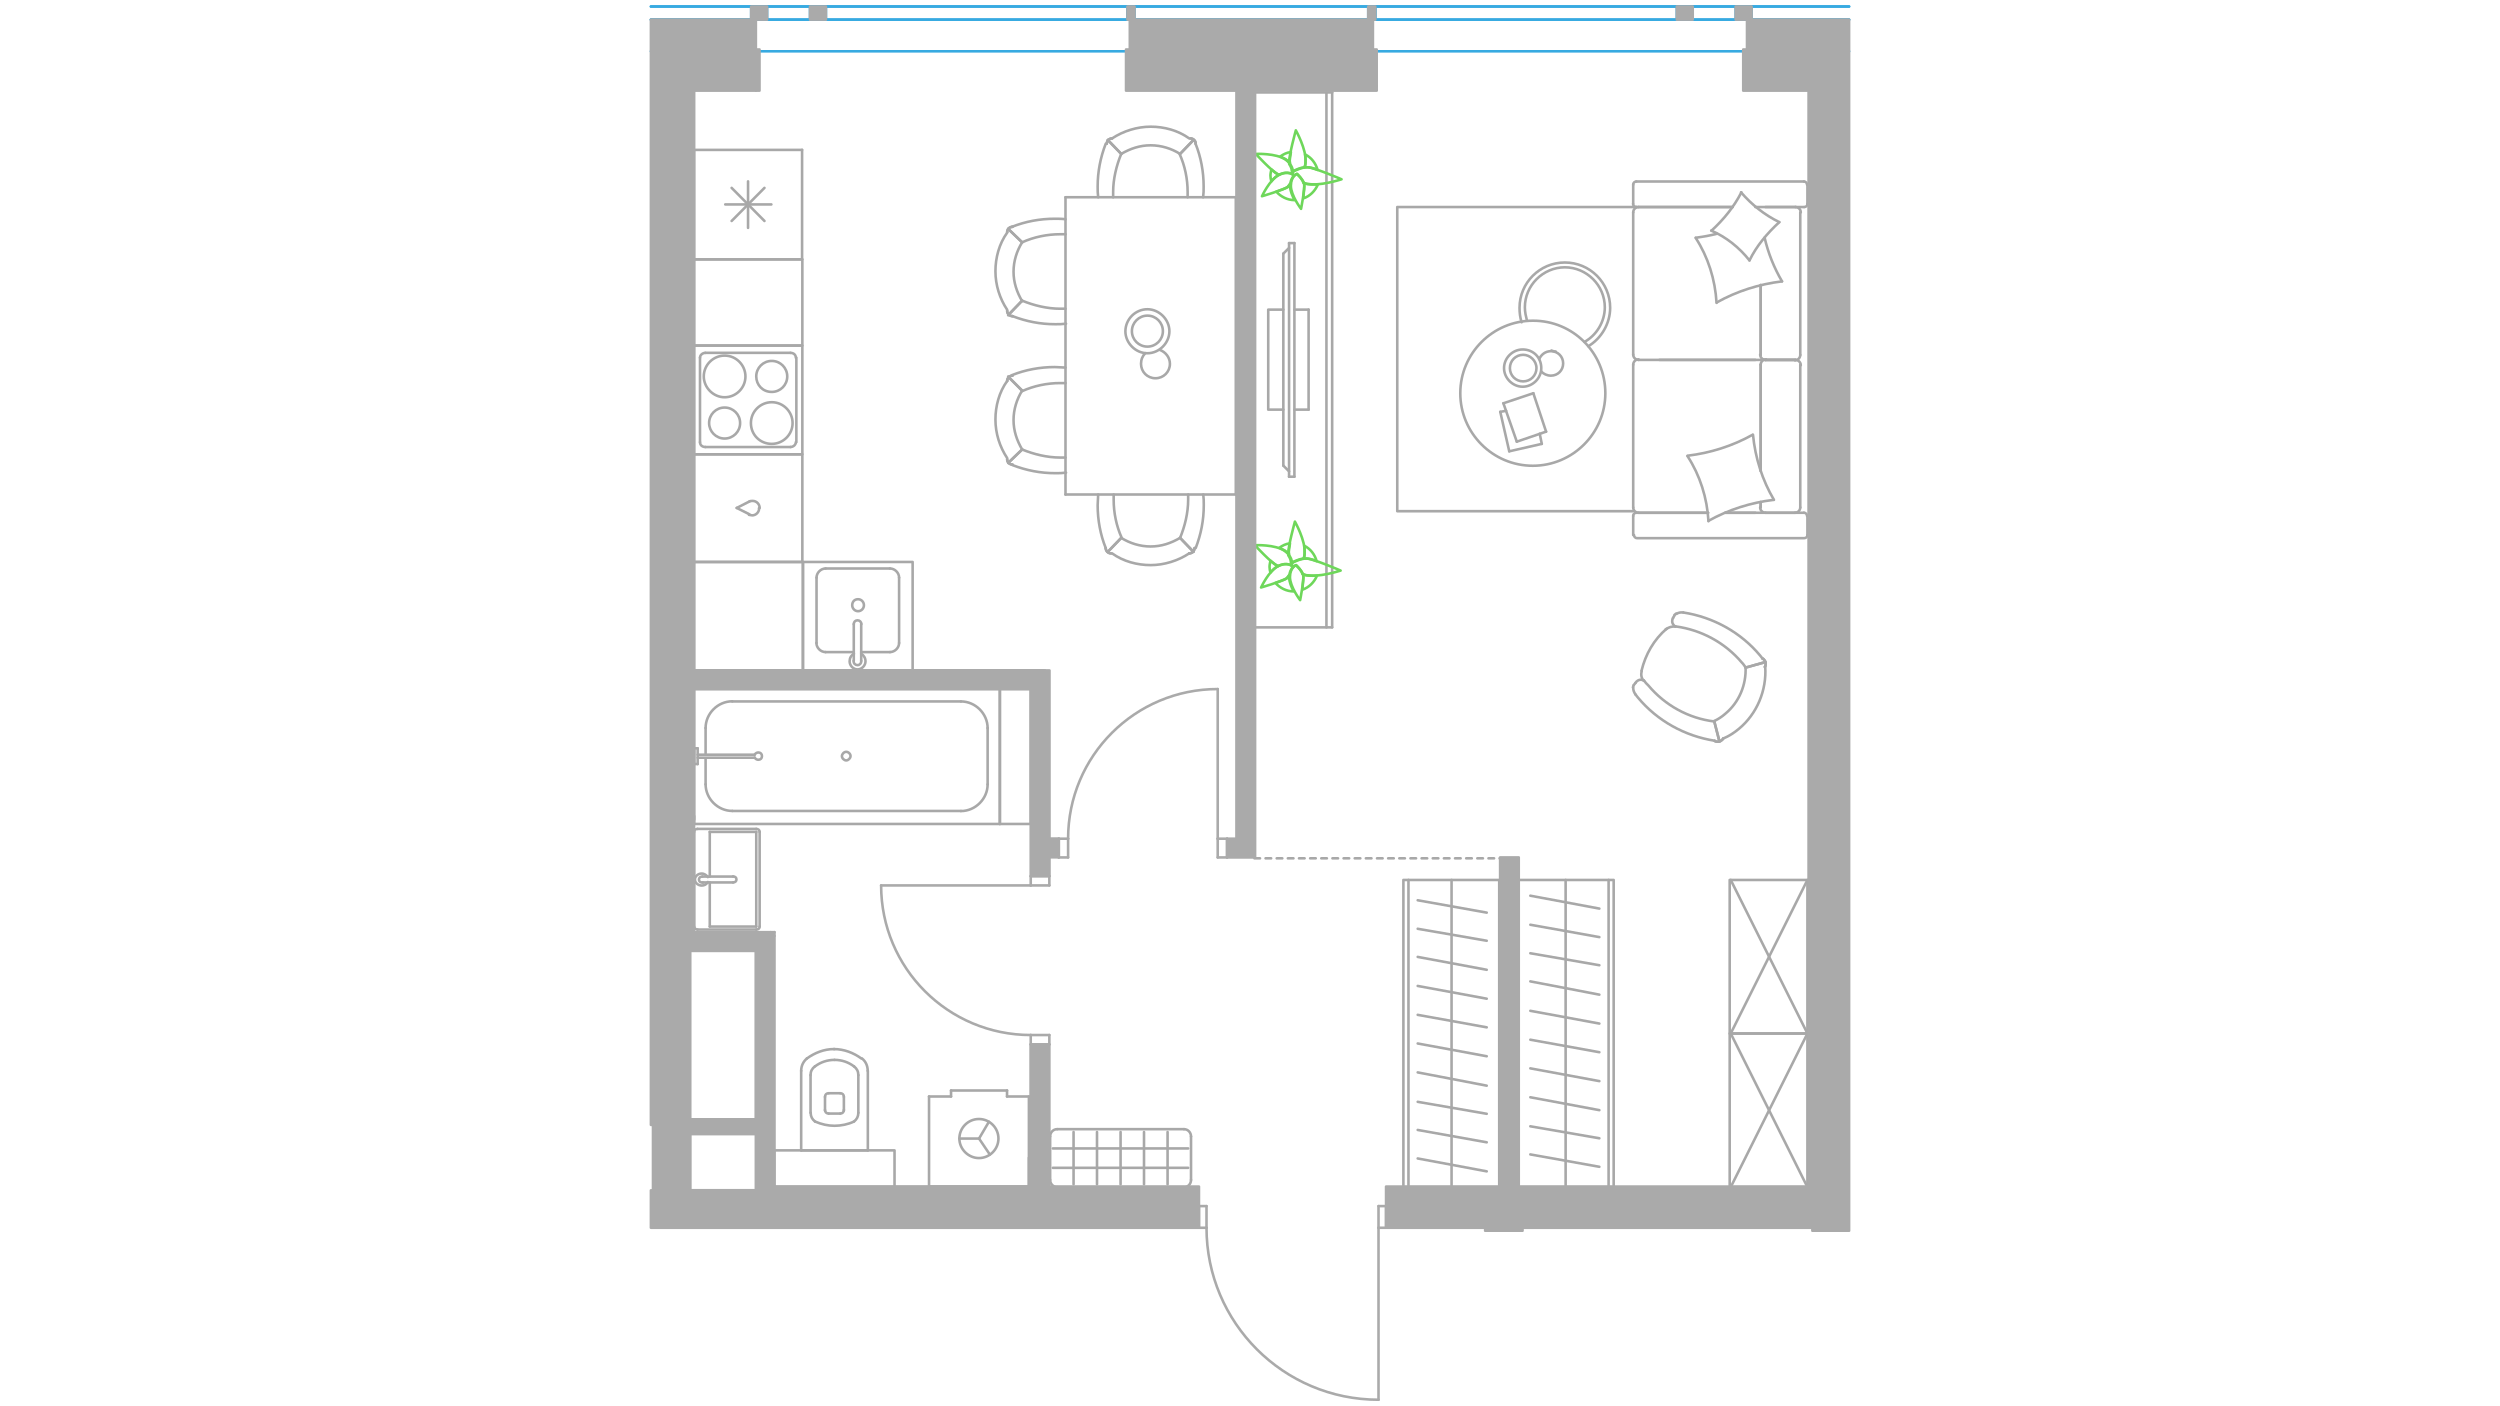 <?xml version="1.0" encoding="utf-8"?>
<!-- Generator: Adobe Illustrator 22.0.0, SVG Export Plug-In . SVG Version: 6.00 Build 0)  -->
<svg version="1.1" id="Слой_1" xmlns="http://www.w3.org/2000/svg" xmlns:xlink="http://www.w3.org/1999/xlink" x="0px" y="0px"
	 viewBox="0 0 1920 1080" style="enable-background:new 0 0 1920 1080;" xml:space="preserve">
<line style="fill:none;stroke:#A8A8A8;stroke-width:2;stroke-linecap:round;stroke-linejoin:round;stroke-miterlimit:22.926;stroke-dasharray:4.28,4.28;" x1="963.4" y1="659.2" x2="1155" y2="659.2"/>
<line style="fill:none;stroke:#A8A8A8;stroke-width:2;stroke-linecap:round;stroke-linejoin:round;stroke-miterlimit:22.926;" x1="666.5" y1="822.4" x2="666.5" y2="883.5"/>
<line style="fill:none;stroke:#A8A8A8;stroke-width:2;stroke-linecap:round;stroke-linejoin:round;stroke-miterlimit:22.926;" x1="666.5" y1="883.5" x2="615.3" y2="883.5"/>
<line style="fill:none;stroke:#A8A8A8;stroke-width:2;stroke-linecap:round;stroke-linejoin:round;stroke-miterlimit:22.926;" x1="622.5" y1="854.6" x2="622.5" y2="825.7"/>
<line style="fill:none;stroke:#A8A8A8;stroke-width:2;stroke-linecap:round;stroke-linejoin:round;stroke-miterlimit:22.926;" x1="659.2" y1="825.7" x2="659.2" y2="854.6"/>
<line style="fill:none;stroke:#A8A8A8;stroke-width:2;stroke-linecap:round;stroke-linejoin:round;stroke-miterlimit:22.926;" x1="633.6" y1="852.9" x2="633.6" y2="842.4"/>
<line style="fill:none;stroke:#A8A8A8;stroke-width:2;stroke-linecap:round;stroke-linejoin:round;stroke-miterlimit:22.926;" x1="648.1" y1="842.4" x2="648.1" y2="852.9"/>
<line style="fill:none;stroke:#A8A8A8;stroke-width:2;stroke-linecap:round;stroke-linejoin:round;stroke-miterlimit:22.926;" x1="645.3" y1="855.2" x2="636.4" y2="855.2"/>
<line style="fill:none;stroke:#A8A8A8;stroke-width:2;stroke-linecap:round;stroke-linejoin:round;stroke-miterlimit:22.926;" x1="615.3" y1="883.5" x2="615.3" y2="822.4"/>
<line style="fill:none;stroke:#A8A8A8;stroke-width:2;stroke-linecap:round;stroke-linejoin:round;stroke-miterlimit:22.926;" x1="636.4" y1="839.6" x2="645.3" y2="839.6"/>
<path style="fill:none;stroke:#A8A8A8;stroke-width:2;stroke-linecap:round;stroke-linejoin:round;stroke-miterlimit:22.926;" d="
	M619.7,812.9c6.1-4.4,13.3-7.2,20.6-7.2c0,0,0,0,0.6,0"/>
<path style="fill:none;stroke:#A8A8A8;stroke-width:2;stroke-linecap:round;stroke-linejoin:round;stroke-miterlimit:22.926;" d="
	M636.4,855.2c-1.7,0-2.8-1.1-2.8-2.8"/>
<path style="fill:none;stroke:#A8A8A8;stroke-width:2;stroke-linecap:round;stroke-linejoin:round;stroke-miterlimit:22.926;" d="
	M625.9,861.3c-2.2-1.7-3.3-3.9-3.3-6.7"/>
<path style="fill:none;stroke:#A8A8A8;stroke-width:2;stroke-linecap:round;stroke-linejoin:round;stroke-miterlimit:22.926;" d="
	M633.6,842.4c0-1.7,1.1-2.8,2.8-2.8"/>
<path style="fill:none;stroke:#A8A8A8;stroke-width:2;stroke-linecap:round;stroke-linejoin:round;stroke-miterlimit:22.926;" d="
	M625.9,819c4.4-3.3,9.5-5,15-5"/>
<path style="fill:none;stroke:#A8A8A8;stroke-width:2;stroke-linecap:round;stroke-linejoin:round;stroke-miterlimit:22.926;" d="
	M645.3,839.6c1.7,0,2.8,1.1,2.8,2.8"/>
<path style="fill:none;stroke:#A8A8A8;stroke-width:2;stroke-linecap:round;stroke-linejoin:round;stroke-miterlimit:22.926;" d="
	M648.1,852.4c0,1.7-1.1,2.8-2.8,2.8"/>
<path style="fill:none;stroke:#A8A8A8;stroke-width:2;stroke-linecap:round;stroke-linejoin:round;stroke-miterlimit:22.926;" d="
	M659.2,854.6c0,2.8-1.1,5-3.3,6.7"/>
<path style="fill:none;stroke:#A8A8A8;stroke-width:2;stroke-linecap:round;stroke-linejoin:round;stroke-miterlimit:22.926;" d="
	M655.9,861.3c-4.4,2.2-10,3.3-15,3.3c-5,0-10-1.1-15-3.3"/>
<path style="fill:none;stroke:#A8A8A8;stroke-width:2;stroke-linecap:round;stroke-linejoin:round;stroke-miterlimit:22.926;" d="
	M655.9,819c2.2,1.7,3.3,3.9,3.3,6.7"/>
<path style="fill:none;stroke:#A8A8A8;stroke-width:2;stroke-linecap:round;stroke-linejoin:round;stroke-miterlimit:22.926;" d="
	M640.4,805.7L640.4,805.7c7.8,0,15,2.8,21.1,7.2"/>
<path style="fill:none;stroke:#A8A8A8;stroke-width:2;stroke-linecap:round;stroke-linejoin:round;stroke-miterlimit:22.926;" d="
	M615.3,822.4c0-3.9,1.7-7.2,4.4-9.5"/>
<path style="fill:none;stroke:#A8A8A8;stroke-width:2;stroke-linecap:round;stroke-linejoin:round;stroke-miterlimit:22.926;" d="
	M662,812.9c2.8,2.2,4.4,5.6,4.4,9.5"/>
<path style="fill:none;stroke:#A8A8A8;stroke-width:2;stroke-linecap:round;stroke-linejoin:round;stroke-miterlimit:22.926;" d="
	M640.9,814L640.9,814c5.6,0,10.6,1.7,15,5"/>
<path style="fill:none;stroke:#A8A8A8;stroke-width:2;stroke-linecap:round;stroke-linejoin:round;stroke-miterlimit:22.926;" d="
	M622.5,825.7c0-2.8,1.1-5,3.3-6.7"/>
<rect x="594.7" y="883.5" style="fill:none;stroke:#A8A8A8;stroke-width:2;stroke-linecap:round;stroke-linejoin:round;stroke-miterlimit:22.926;" width="92.3" height="28.2"/>
<line style="fill:none;stroke:#A8A8A8;stroke-width:2;stroke-linecap:round;stroke-linejoin:round;stroke-miterlimit:22.926;" x1="751.9" y1="874.4" x2="760.2" y2="886.7"/>
<line style="fill:none;stroke:#A8A8A8;stroke-width:2;stroke-linecap:round;stroke-linejoin:round;stroke-miterlimit:22.926;" x1="751.9" y1="874.4" x2="736.8" y2="874.4"/>
<line style="fill:none;stroke:#A8A8A8;stroke-width:2;stroke-linecap:round;stroke-linejoin:round;stroke-miterlimit:22.926;" x1="751.9" y1="874.4" x2="759.5" y2="861.5"/>
<path style="fill:none;stroke:#A8A8A8;stroke-width:2;stroke-linecap:round;stroke-linejoin:round;stroke-miterlimit:22.926;" d="
	M736.8,874.4c0-8.3,6.8-15,15-15c8.3,0,15,6.8,15,15c0,8.3-6.8,15-15,15C743.9,889.4,736.8,882.7,736.8,874.4"/>
<line style="fill:none;stroke:#A8A8A8;stroke-width:2;stroke-linecap:round;stroke-linejoin:round;stroke-miterlimit:22.926;" x1="773.4" y1="842.1" x2="790.2" y2="842.1"/>
<line style="fill:none;stroke:#A8A8A8;stroke-width:2;stroke-linecap:round;stroke-linejoin:round;stroke-miterlimit:22.926;" x1="730.4" y1="837.5" x2="730.4" y2="842.1"/>
<line style="fill:none;stroke:#A8A8A8;stroke-width:2;stroke-linecap:round;stroke-linejoin:round;stroke-miterlimit:22.926;" x1="773.4" y1="837.5" x2="730.4" y2="837.5"/>
<line style="fill:none;stroke:#A8A8A8;stroke-width:2;stroke-linecap:round;stroke-linejoin:round;stroke-miterlimit:22.926;" x1="790.2" y1="889.1" x2="790.2" y2="911.3"/>
<line style="fill:none;stroke:#A8A8A8;stroke-width:2;stroke-linecap:round;stroke-linejoin:round;stroke-miterlimit:22.926;" x1="713.5" y1="911.3" x2="713.5" y2="842.1"/>
<line style="fill:none;stroke:#A8A8A8;stroke-width:2;stroke-linecap:round;stroke-linejoin:round;stroke-miterlimit:22.926;" x1="790.2" y1="842.1" x2="790.2" y2="911.3"/>
<line style="fill:none;stroke:#A8A8A8;stroke-width:2;stroke-linecap:round;stroke-linejoin:round;stroke-miterlimit:22.926;" x1="713.5" y1="842.1" x2="730.4" y2="842.1"/>
<line style="fill:none;stroke:#A8A8A8;stroke-width:2;stroke-linecap:round;stroke-linejoin:round;stroke-miterlimit:22.926;" x1="773.4" y1="842.1" x2="773.4" y2="837.5"/>
<line style="fill:none;stroke:#A8A8A8;stroke-width:2;stroke-linecap:round;stroke-linejoin:round;stroke-miterlimit:22.926;" x1="790.3" y1="911.3" x2="713.5" y2="911.3"/>
<line style="fill:none;stroke:#A8A8A8;stroke-width:2;stroke-linecap:round;stroke-linejoin:round;stroke-miterlimit:22.926;" x1="1202.4" y1="911.7" x2="1202.4" y2="675.8"/>
<line style="fill:none;stroke:#A8A8A8;stroke-width:2;stroke-linecap:round;stroke-linejoin:round;stroke-miterlimit:22.926;" x1="1228.3" y1="808.1" x2="1175.3" y2="798.5"/>
<line style="fill:none;stroke:#A8A8A8;stroke-width:2;stroke-linecap:round;stroke-linejoin:round;stroke-miterlimit:22.926;" x1="1228.3" y1="830.3" x2="1175.3" y2="820.5"/>
<line style="fill:none;stroke:#A8A8A8;stroke-width:2;stroke-linecap:round;stroke-linejoin:round;stroke-miterlimit:22.926;" x1="1228.3" y1="852.6" x2="1175.3" y2="842.7"/>
<line style="fill:none;stroke:#A8A8A8;stroke-width:2;stroke-linecap:round;stroke-linejoin:round;stroke-miterlimit:22.926;" x1="1228.3" y1="874.2" x2="1175.3" y2="865"/>
<line style="fill:none;stroke:#A8A8A8;stroke-width:2;stroke-linecap:round;stroke-linejoin:round;stroke-miterlimit:22.926;" x1="1228.3" y1="896.1" x2="1175.3" y2="886.6"/>
<rect x="1165.7" y="675.8" style="fill:none;stroke:#A8A8A8;stroke-width:2;stroke-linecap:round;stroke-linejoin:round;stroke-miterlimit:22.926;" width="73.6" height="235.9"/>
<line style="fill:none;stroke:#A8A8A8;stroke-width:2;stroke-linecap:round;stroke-linejoin:round;stroke-miterlimit:22.926;" x1="1235.4" y1="911.7" x2="1235.4" y2="675.8"/>
<line style="fill:none;stroke:#A8A8A8;stroke-width:2;stroke-linecap:round;stroke-linejoin:round;stroke-miterlimit:22.926;" x1="1228.3" y1="697.8" x2="1175.3" y2="687.9"/>
<line style="fill:none;stroke:#A8A8A8;stroke-width:2;stroke-linecap:round;stroke-linejoin:round;stroke-miterlimit:22.926;" x1="1228.3" y1="719.7" x2="1175.3" y2="710.2"/>
<line style="fill:none;stroke:#A8A8A8;stroke-width:2;stroke-linecap:round;stroke-linejoin:round;stroke-miterlimit:22.926;" x1="1228.3" y1="741.3" x2="1175.3" y2="732.1"/>
<line style="fill:none;stroke:#A8A8A8;stroke-width:2;stroke-linecap:round;stroke-linejoin:round;stroke-miterlimit:22.926;" x1="1228.3" y1="763.9" x2="1175.3" y2="753.7"/>
<line style="fill:none;stroke:#A8A8A8;stroke-width:2;stroke-linecap:round;stroke-linejoin:round;stroke-miterlimit:22.926;" x1="1228.3" y1="786.1" x2="1175.3" y2="776.3"/>
<rect x="1328.4" y="793.7" style="fill:none;stroke:#A8A8A8;stroke-width:2;stroke-linecap:round;stroke-linejoin:round;stroke-miterlimit:22.926;" width="59.7" height="118"/>
<line style="fill:none;stroke:#A8A8A8;stroke-width:2;stroke-linecap:round;stroke-linejoin:round;stroke-miterlimit:22.926;" x1="1388.1" y1="793.7" x2="1329.2" y2="911.7"/>
<line style="fill:none;stroke:#A8A8A8;stroke-width:2;stroke-linecap:round;stroke-linejoin:round;stroke-miterlimit:22.926;" x1="1329.2" y1="793.7" x2="1388.1" y2="911.7"/>
<rect x="1328.4" y="675.8" style="fill:none;stroke:#A8A8A8;stroke-width:2;stroke-linecap:round;stroke-linejoin:round;stroke-miterlimit:22.926;" width="59.7" height="118"/>
<line style="fill:none;stroke:#A8A8A8;stroke-width:2;stroke-linecap:round;stroke-linejoin:round;stroke-miterlimit:22.926;" x1="1388.1" y1="675.8" x2="1329.2" y2="793.7"/>
<line style="fill:none;stroke:#A8A8A8;stroke-width:2;stroke-linecap:round;stroke-linejoin:round;stroke-miterlimit:22.926;" x1="1329.2" y1="675.8" x2="1388.1" y2="793.7"/>
<line style="fill:none;stroke:#A8A8A8;stroke-width:2;stroke-linecap:round;stroke-linejoin:round;stroke-miterlimit:22.926;" x1="1114.8" y1="675.8" x2="1114.8" y2="911.7"/>
<line style="fill:none;stroke:#A8A8A8;stroke-width:2;stroke-linecap:round;stroke-linejoin:round;stroke-miterlimit:22.926;" x1="1088.8" y1="779.4" x2="1141.8" y2="789"/>
<line style="fill:none;stroke:#A8A8A8;stroke-width:2;stroke-linecap:round;stroke-linejoin:round;stroke-miterlimit:22.926;" x1="1088.8" y1="757.2" x2="1141.8" y2="767"/>
<line style="fill:none;stroke:#A8A8A8;stroke-width:2;stroke-linecap:round;stroke-linejoin:round;stroke-miterlimit:22.926;" x1="1088.8" y1="734.9" x2="1141.8" y2="744.8"/>
<line style="fill:none;stroke:#A8A8A8;stroke-width:2;stroke-linecap:round;stroke-linejoin:round;stroke-miterlimit:22.926;" x1="1088.8" y1="713.3" x2="1141.8" y2="722.5"/>
<line style="fill:none;stroke:#A8A8A8;stroke-width:2;stroke-linecap:round;stroke-linejoin:round;stroke-miterlimit:22.926;" x1="1088.8" y1="691.4" x2="1141.8" y2="700.9"/>
<rect x="1077.8" y="675.8" style="fill:none;stroke:#A8A8A8;stroke-width:2;stroke-linecap:round;stroke-linejoin:round;stroke-miterlimit:22.926;" width="73.6" height="235.9"/>
<line style="fill:none;stroke:#A8A8A8;stroke-width:2;stroke-linecap:round;stroke-linejoin:round;stroke-miterlimit:22.926;" x1="1081.7" y1="675.8" x2="1081.7" y2="911.7"/>
<line style="fill:none;stroke:#A8A8A8;stroke-width:2;stroke-linecap:round;stroke-linejoin:round;stroke-miterlimit:22.926;" x1="1088.8" y1="889.7" x2="1141.8" y2="899.6"/>
<line style="fill:none;stroke:#A8A8A8;stroke-width:2;stroke-linecap:round;stroke-linejoin:round;stroke-miterlimit:22.926;" x1="1088.8" y1="867.8" x2="1141.8" y2="877.3"/>
<line style="fill:none;stroke:#A8A8A8;stroke-width:2;stroke-linecap:round;stroke-linejoin:round;stroke-miterlimit:22.926;" x1="1088.8" y1="846.2" x2="1141.8" y2="855.4"/>
<line style="fill:none;stroke:#A8A8A8;stroke-width:2;stroke-linecap:round;stroke-linejoin:round;stroke-miterlimit:22.926;" x1="1088.8" y1="823.6" x2="1141.8" y2="833.8"/>
<line style="fill:none;stroke:#A8A8A8;stroke-width:2;stroke-linecap:round;stroke-linejoin:round;stroke-miterlimit:22.926;" x1="1088.8" y1="801.4" x2="1141.8" y2="811.2"/>
<line style="fill:none;stroke:#A8A8A8;stroke-width:2;stroke-linecap:round;stroke-linejoin:round;stroke-miterlimit:22.926;" x1="949.1" y1="379.8" x2="949.1" y2="151.5"/>
<line style="fill:none;stroke:#A8A8A8;stroke-width:2;stroke-linecap:round;stroke-linejoin:round;stroke-miterlimit:22.926;" x1="949.1" y1="151.5" x2="818.3" y2="151.5"/>
<line style="fill:none;stroke:#A8A8A8;stroke-width:2;stroke-linecap:round;stroke-linejoin:round;stroke-miterlimit:22.926;" x1="818.3" y1="151.5" x2="818.3" y2="379.8"/>
<line style="fill:none;stroke:#A8A8A8;stroke-width:2;stroke-linecap:round;stroke-linejoin:round;stroke-miterlimit:22.926;" x1="818.3" y1="379.8" x2="949.1" y2="379.8"/>
<path style="fill:none;stroke:#A8A8A8;stroke-width:2;stroke-linecap:round;stroke-linejoin:round;stroke-miterlimit:22.926;" d="
	M818.3,282.3c-2.5,0-5.3-0.4-8.2-0.4c-11.5,0-22.6,2.1-32.9,6.2"/>
<path style="fill:none;stroke:#A8A8A8;stroke-width:2;stroke-linecap:round;stroke-linejoin:round;stroke-miterlimit:22.926;" d="
	M785,300c-4.1,6.6-6.6,14.4-6.6,22.6c0,8.2,2.5,15.6,6.6,22.6"/>
<path style="fill:none;stroke:#A8A8A8;stroke-width:2;stroke-linecap:round;stroke-linejoin:round;stroke-miterlimit:22.926;" d="
	M773.5,292.6c-6.2,8.6-9,19.3-9,29.6c0,10.7,3.3,21,9,29.6"/>
<path style="fill:none;stroke:#A8A8A8;stroke-width:2;stroke-linecap:round;stroke-linejoin:round;stroke-miterlimit:22.926;" d="
	M818.3,294.2c-1.2,0-2.9,0-4.1,0c-9.9,0-20.2,2.1-29.2,6.2"/>
<path style="fill:none;stroke:#A8A8A8;stroke-width:2;stroke-linecap:round;stroke-linejoin:round;stroke-miterlimit:22.926;" d="
	M777.6,357.2c10.7,4.1,21.4,6.2,32.9,6.2c2.9,0,5.3,0,8.2-0.4"/>
<path style="fill:none;stroke:#A8A8A8;stroke-width:2;stroke-linecap:round;stroke-linejoin:round;stroke-miterlimit:22.926;" d="
	M785,345.2c9,3.7,19.3,6.2,29.2,6.2c1.2,0,2.9,0,4.1,0"/>
<path style="fill:none;stroke:#A8A8A8;stroke-width:2;stroke-linecap:round;stroke-linejoin:round;stroke-miterlimit:22.926;" d="
	M777.6,242.8c10.7,4.1,21.4,6.2,32.9,6.2c2.9,0,5.3,0,8.2-0.4"/>
<path style="fill:none;stroke:#A8A8A8;stroke-width:2;stroke-linecap:round;stroke-linejoin:round;stroke-miterlimit:22.926;" d="
	M785,186.1c-4.1,6.6-6.6,14.4-6.6,22.6c0,8.2,2.5,15.6,6.6,22.6"/>
<path style="fill:none;stroke:#A8A8A8;stroke-width:2;stroke-linecap:round;stroke-linejoin:round;stroke-miterlimit:22.926;" d="
	M773.5,178.7c-6.2,8.6-9,19.3-9,29.6c0,10.7,3.3,21,9,29.6"/>
<path style="fill:none;stroke:#A8A8A8;stroke-width:2;stroke-linecap:round;stroke-linejoin:round;stroke-miterlimit:22.926;" d="
	M785,230.9c9,3.7,19.3,6.2,29.2,6.2c1.2,0,2.9,0,4.1,0"/>
<path style="fill:none;stroke:#A8A8A8;stroke-width:2;stroke-linecap:round;stroke-linejoin:round;stroke-miterlimit:22.926;" d="
	M818.3,168.4c-2.5-0.4-5.3-0.4-8.2-0.4c-11.5,0-22.6,2.1-32.9,6.2"/>
<path style="fill:none;stroke:#A8A8A8;stroke-width:2;stroke-linecap:round;stroke-linejoin:round;stroke-miterlimit:22.926;" d="
	M818.3,179.9c-1.2,0-2.9,0-4.1,0c-9.9,0-20.2,2.1-29.2,6.2"/>
<path style="fill:none;stroke:#A8A8A8;stroke-width:2;stroke-linecap:round;stroke-linejoin:round;stroke-miterlimit:22.926;" d="
	M924,151.5c0.4-2.9,0.4-5.3,0.4-8.2c0-11.5-2.1-22.6-6.2-32.9"/>
<path style="fill:none;stroke:#A8A8A8;stroke-width:2;stroke-linecap:round;stroke-linejoin:round;stroke-miterlimit:22.926;" d="
	M906.3,118.2c-6.6-4.1-14.4-6.6-22.6-6.6c-8.2,0-15.6,2.5-22.6,6.6"/>
<path style="fill:none;stroke:#A8A8A8;stroke-width:2;stroke-linecap:round;stroke-linejoin:round;stroke-miterlimit:22.926;" d="
	M913.3,106.3c-8.6-6.2-19.3-9-29.6-9c-10.3,0-21,3.3-29.6,9"/>
<path style="fill:none;stroke:#A8A8A8;stroke-width:2;stroke-linecap:round;stroke-linejoin:round;stroke-miterlimit:22.926;" d="
	M912.1,151.5c0-1.2,0-2.9,0-4.1c0-9.9-2.1-20.2-6.2-29.2"/>
<path style="fill:none;stroke:#A8A8A8;stroke-width:2;stroke-linecap:round;stroke-linejoin:round;stroke-miterlimit:22.926;" d="
	M849.2,110.4c-4.1,10.7-6.2,21.4-6.2,32.9c0,2.9,0,5.3,0.4,8.2"/>
<path style="fill:none;stroke:#A8A8A8;stroke-width:2;stroke-linecap:round;stroke-linejoin:round;stroke-miterlimit:22.926;" d="
	M861.1,118.2c-3.7,9-6.2,19.3-6.2,29.2c0,1.2,0,2.9,0,4.1"/>
<path style="fill:none;stroke:#A8A8A8;stroke-width:2;stroke-linecap:round;stroke-linejoin:round;stroke-miterlimit:22.926;" d="
	M918.3,420.9c4.1-10.7,6.2-21.4,6.2-32.9c0-2.9,0-5.3-0.4-8.2"/>
<path style="fill:none;stroke:#A8A8A8;stroke-width:2;stroke-linecap:round;stroke-linejoin:round;stroke-miterlimit:22.926;" d="
	M861.1,413.1c6.6,4.1,14.4,6.6,22.6,6.6c8.2,0,15.6-2.5,22.6-6.6"/>
<path style="fill:none;stroke:#A8A8A8;stroke-width:2;stroke-linecap:round;stroke-linejoin:round;stroke-miterlimit:22.926;" d="
	M854.1,425c8.6,6.2,19.3,9,29.6,9s21-3.3,29.6-9"/>
<path style="fill:none;stroke:#A8A8A8;stroke-width:2;stroke-linecap:round;stroke-linejoin:round;stroke-miterlimit:22.926;" d="
	M906.3,413.1c3.7-9,6.2-19.3,6.2-29.2c0-1.2,0-2.9,0-4.1"/>
<path style="fill:none;stroke:#A8A8A8;stroke-width:2;stroke-linecap:round;stroke-linejoin:round;stroke-miterlimit:22.926;" d="
	M843.4,379.8c0,2.5-0.4,5.3-0.4,8.2c0,11.5,2.1,22.6,6.2,32.9"/>
<path style="fill:none;stroke:#A8A8A8;stroke-width:2;stroke-linecap:round;stroke-linejoin:round;stroke-miterlimit:22.926;" d="
	M855.3,379.8c0,1.2,0,2.9,0,4.1c0,9.9,2.1,20.2,6.2,29.2"/>
<path style="fill:none;stroke:#A8A8A8;stroke-width:2;stroke-linecap:round;stroke-linejoin:round;stroke-miterlimit:22.926;" d="
	M881.2,242.4c6.6,0,11.9,5.3,11.9,11.9c0,6.6-5.3,11.9-11.9,11.9c-6.6,0-11.9-5.3-11.9-11.9C869.3,247.8,874.7,242.4,881.2,242.4"/>
<path style="fill:none;stroke:#A8A8A8;stroke-width:2;stroke-linecap:round;stroke-linejoin:round;stroke-miterlimit:22.926;" d="
	M881.2,237.5c9,0,16.9,7.8,16.9,16.9c0,9-7.8,16.9-16.9,16.9c-9,0-16.9-7.8-16.9-16.9C864.4,244.9,872.2,237.5,881.2,237.5"/>
<path style="fill:none;stroke:#A8A8A8;stroke-width:2;stroke-linecap:round;stroke-linejoin:round;stroke-miterlimit:22.926;" d="
	M879.6,271.2c-2.1,2.1-3.3,4.9-3.3,8.2c0,6.2,4.9,11.1,11.1,11.1c6.2,0,11.1-4.9,11.1-11.1c0-4.9-3.3-9-7.8-10.7"/>
<line style="fill:none;stroke:#A8A8A8;stroke-width:2;stroke-linecap:round;stroke-linejoin:round;stroke-miterlimit:22.926;" x1="785" y1="345.2" x2="774.3" y2="355.5"/>
<line style="fill:none;stroke:#A8A8A8;stroke-width:2;stroke-linecap:round;stroke-linejoin:round;stroke-miterlimit:22.926;" x1="785" y1="300" x2="774.3" y2="289.3"/>
<line style="fill:none;stroke:#A8A8A8;stroke-width:2;stroke-linecap:round;stroke-linejoin:round;stroke-miterlimit:22.926;" x1="785" y1="300" x2="774.3" y2="289.3"/>
<line style="fill:none;stroke:#A8A8A8;stroke-width:2;stroke-linecap:round;stroke-linejoin:round;stroke-miterlimit:22.926;" x1="785" y1="345.2" x2="774.3" y2="355.5"/>
<line style="fill:none;stroke:#A8A8A8;stroke-width:2;stroke-linecap:round;stroke-linejoin:round;stroke-miterlimit:22.926;" x1="785" y1="186.1" x2="774.3" y2="175.8"/>
<line style="fill:none;stroke:#A8A8A8;stroke-width:2;stroke-linecap:round;stroke-linejoin:round;stroke-miterlimit:22.926;" x1="785" y1="230.9" x2="774.3" y2="242"/>
<line style="fill:none;stroke:#A8A8A8;stroke-width:2;stroke-linecap:round;stroke-linejoin:round;stroke-miterlimit:22.926;" x1="785" y1="230.9" x2="774.3" y2="242"/>
<line style="fill:none;stroke:#A8A8A8;stroke-width:2;stroke-linecap:round;stroke-linejoin:round;stroke-miterlimit:22.926;" x1="785" y1="186.1" x2="774.3" y2="175.8"/>
<line style="fill:none;stroke:#A8A8A8;stroke-width:2;stroke-linecap:round;stroke-linejoin:round;stroke-miterlimit:22.926;" x1="861.1" y1="118.2" x2="850.8" y2="107.5"/>
<line style="fill:none;stroke:#A8A8A8;stroke-width:2;stroke-linecap:round;stroke-linejoin:round;stroke-miterlimit:22.926;" x1="906.3" y1="118.2" x2="916.6" y2="107.5"/>
<line style="fill:none;stroke:#A8A8A8;stroke-width:2;stroke-linecap:round;stroke-linejoin:round;stroke-miterlimit:22.926;" x1="906.3" y1="118.2" x2="916.6" y2="107.5"/>
<line style="fill:none;stroke:#A8A8A8;stroke-width:2;stroke-linecap:round;stroke-linejoin:round;stroke-miterlimit:22.926;" x1="861.1" y1="118.2" x2="850.8" y2="107.5"/>
<line style="fill:none;stroke:#A8A8A8;stroke-width:2;stroke-linecap:round;stroke-linejoin:round;stroke-miterlimit:22.926;" x1="861.1" y1="413.1" x2="850.8" y2="423.8"/>
<line style="fill:none;stroke:#A8A8A8;stroke-width:2;stroke-linecap:round;stroke-linejoin:round;stroke-miterlimit:22.926;" x1="906.3" y1="413.1" x2="916.6" y2="423.8"/>
<line style="fill:none;stroke:#A8A8A8;stroke-width:2;stroke-linecap:round;stroke-linejoin:round;stroke-miterlimit:22.926;" x1="906.3" y1="413.1" x2="916.6" y2="423.8"/>
<line style="fill:none;stroke:#A8A8A8;stroke-width:2;stroke-linecap:round;stroke-linejoin:round;stroke-miterlimit:22.926;" x1="861.1" y1="413.1" x2="850.8" y2="423.8"/>
<path style="fill:none;stroke:#A8A8A8;stroke-width:2;stroke-linecap:round;stroke-linejoin:round;stroke-miterlimit:22.926;" d="
	M777.6,288.5c-2.5,0-4.1,2.1-4.1,4.1"/>
<path style="fill:none;stroke:#A8A8A8;stroke-width:2;stroke-linecap:round;stroke-linejoin:round;stroke-miterlimit:22.926;" d="
	M773.5,352.7c0,2.5,2.1,4.1,4.1,4.1"/>
<path style="fill:none;stroke:#A8A8A8;stroke-width:2;stroke-linecap:round;stroke-linejoin:round;stroke-miterlimit:22.926;" d="
	M777.6,288.5c-2.5,0-4.1,2.1-4.1,4.1"/>
<path style="fill:none;stroke:#A8A8A8;stroke-width:2;stroke-linecap:round;stroke-linejoin:round;stroke-miterlimit:22.926;" d="
	M773.5,352.7c0,2.5,2.1,4.1,4.1,4.1"/>
<path style="fill:none;stroke:#A8A8A8;stroke-width:2;stroke-linecap:round;stroke-linejoin:round;stroke-miterlimit:22.926;" d="
	M773.5,238.7c0,2.5,2.1,4.1,4.1,4.1"/>
<path style="fill:none;stroke:#A8A8A8;stroke-width:2;stroke-linecap:round;stroke-linejoin:round;stroke-miterlimit:22.926;" d="
	M777.6,174.2c-2.5,0-4.1,2.1-4.1,4.1"/>
<path style="fill:none;stroke:#A8A8A8;stroke-width:2;stroke-linecap:round;stroke-linejoin:round;stroke-miterlimit:22.926;" d="
	M773.5,238.7c0,2.5,2.1,4.1,4.1,4.1"/>
<path style="fill:none;stroke:#A8A8A8;stroke-width:2;stroke-linecap:round;stroke-linejoin:round;stroke-miterlimit:22.926;" d="
	M777.6,174.2c-2.5,0-4.1,2.1-4.1,4.1"/>
<path style="fill:none;stroke:#A8A8A8;stroke-width:2;stroke-linecap:round;stroke-linejoin:round;stroke-miterlimit:22.926;" d="
	M918.3,110.4c0-2.5-2.1-4.1-4.1-4.1"/>
<path style="fill:none;stroke:#A8A8A8;stroke-width:2;stroke-linecap:round;stroke-linejoin:round;stroke-miterlimit:22.926;" d="
	M854.1,106.3c-2.5,0-4.1,2.1-4.1,4.1"/>
<path style="fill:none;stroke:#A8A8A8;stroke-width:2;stroke-linecap:round;stroke-linejoin:round;stroke-miterlimit:22.926;" d="
	M918.3,110.4c0-2.5-2.1-4.1-4.1-4.1"/>
<path style="fill:none;stroke:#A8A8A8;stroke-width:2;stroke-linecap:round;stroke-linejoin:round;stroke-miterlimit:22.926;" d="
	M854.1,106.3c-2.5,0-4.1,2.1-4.1,4.1"/>
<path style="fill:none;stroke:#A8A8A8;stroke-width:2;stroke-linecap:round;stroke-linejoin:round;stroke-miterlimit:22.926;" d="
	M913.3,425c2.5,0,4.1-2.1,4.1-4.1"/>
<path style="fill:none;stroke:#A8A8A8;stroke-width:2;stroke-linecap:round;stroke-linejoin:round;stroke-miterlimit:22.926;" d="
	M849.2,420.9c0,2.5,2.1,4.1,4.1,4.1"/>
<path style="fill:none;stroke:#A8A8A8;stroke-width:2;stroke-linecap:round;stroke-linejoin:round;stroke-miterlimit:22.926;" d="
	M913.3,425c2.5,0,4.1-2.1,4.1-4.1"/>
<path style="fill:none;stroke:#A8A8A8;stroke-width:2;stroke-linecap:round;stroke-linejoin:round;stroke-miterlimit:22.926;" d="
	M849.2,420.9c0,2.5,2.1,4.1,4.1,4.1"/>
<line style="fill:none;stroke:#A8A8A8;stroke-width:2;stroke-linecap:round;stroke-linejoin:round;stroke-miterlimit:22.926;" x1="1018.7" y1="71" x2="1018.7" y2="481.8"/>
<polyline style="fill:none;stroke:#A8A8A8;stroke-width:2;stroke-linecap:round;stroke-linejoin:round;stroke-miterlimit:22.926;" points="
	1023.1,481.8 963.4,481.8 963.4,71 1023.1,71 "/>
<line style="fill:none;stroke:#A8A8A8;stroke-width:2;stroke-linecap:round;stroke-linejoin:round;stroke-miterlimit:22.926;" x1="1023.1" y1="71" x2="1023.1" y2="481.8"/>
<polyline style="fill:none;stroke:#A8A8A8;stroke-width:2;stroke-linecap:round;stroke-linejoin:round;stroke-miterlimit:22.926;" points="
	985.6,314.6 974,314.6 974,237.8 985.6,237.8 "/>
<line style="fill:none;stroke:#A8A8A8;stroke-width:2;stroke-linecap:round;stroke-linejoin:round;stroke-miterlimit:22.926;" x1="994.1" y1="237.8" x2="1005" y2="237.8"/>
<line style="fill:none;stroke:#A8A8A8;stroke-width:2;stroke-linecap:round;stroke-linejoin:round;stroke-miterlimit:22.926;" x1="1005" y1="237.8" x2="1005" y2="314.6"/>
<line style="fill:none;stroke:#A8A8A8;stroke-width:2;stroke-linecap:round;stroke-linejoin:round;stroke-miterlimit:22.926;" x1="1005" y1="314.6" x2="994.1" y2="314.6"/>
<line style="fill:none;stroke:#A8A8A8;stroke-width:2;stroke-linecap:round;stroke-linejoin:round;stroke-miterlimit:22.926;" x1="994.1" y1="186.7" x2="990" y2="186.7"/>
<line style="fill:none;stroke:#A8A8A8;stroke-width:2;stroke-linecap:round;stroke-linejoin:round;stroke-miterlimit:22.926;" x1="985.6" y1="357.6" x2="990" y2="362"/>
<line style="fill:none;stroke:#A8A8A8;stroke-width:2;stroke-linecap:round;stroke-linejoin:round;stroke-miterlimit:22.926;" x1="990" y1="190.4" x2="985.6" y2="194.8"/>
<line style="fill:none;stroke:#A8A8A8;stroke-width:2;stroke-linecap:round;stroke-linejoin:round;stroke-miterlimit:22.926;" x1="990" y1="366.1" x2="990" y2="186.7"/>
<line style="fill:none;stroke:#A8A8A8;stroke-width:2;stroke-linecap:round;stroke-linejoin:round;stroke-miterlimit:22.926;" x1="994.1" y1="186.7" x2="994.1" y2="366.1"/>
<line style="fill:none;stroke:#A8A8A8;stroke-width:2;stroke-linecap:round;stroke-linejoin:round;stroke-miterlimit:22.926;" x1="994.1" y1="366.1" x2="990" y2="366.1"/>
<line style="fill:none;stroke:#A8A8A8;stroke-width:2;stroke-linecap:round;stroke-linejoin:round;stroke-miterlimit:22.926;" x1="985.6" y1="194.8" x2="985.6" y2="357.6"/>
<path style="fill:none;stroke:#6ED75A;stroke-width:2;stroke-linecap:round;stroke-linejoin:round;stroke-miterlimit:22.926;" d="
	M995.5,434c0,0-4.8,1.7-4.8,9.2c0,7.5,7.8,17.7,7.8,17.7s3.1-15.7,2.4-19.4C999.9,438.1,995.5,434,995.5,434z"/>
<path style="fill:none;stroke:#6ED75A;stroke-width:2;stroke-linecap:round;stroke-linejoin:round;stroke-miterlimit:22.926;" d="
	M992.1,434.4c0,0,1.7-6.1-5.5-11.3c-7.2-5.1-22.9-4.4-22.9-4.4s13,14,17.1,15.7c0.3,0,0.7,0.3,1,0.3
	C987,432.3,990.4,433.4,992.1,434.4z"/>
<path style="fill:none;stroke:#6ED75A;stroke-width:2;stroke-linecap:round;stroke-linejoin:round;stroke-miterlimit:22.926;" d="
	M1011.2,431c-1.4-5.1-4.8-9.6-9.6-11.9c0.3,2,0.3,4.1,0.3,5.8c0,1.7-0.3,3.1-0.7,4.1c0.7,0,1.7,0,2.4,0
	C1005,428.9,1008.1,429.6,1011.2,431z M990.7,417.3c-3.1,0.3-5.8,1.7-8.2,3.4c1.4,0.7,2.7,1.4,4.1,2c1.4,1,2.7,2,3.4,3.4
	c0-0.3,0-0.7,0-1C989.4,423.8,990.4,420.7,990.7,417.3z M992.1,431.7c0,0.3,0,0.3,0,0.7l0.3,0L992.1,431.7z M992.8,435.7
	L992.8,435.7z M1000.6,440.9c0,0.3,0,0.3,0.3,0.7c0.3,1.7-0.3,6.8-0.7,11.3c5.1-1.7,9.2-5.8,11.3-10.9c-3.1,0.3-6.1,0-8.5-0.3
	C1001.6,441.2,1001,441.2,1000.6,440.9z M975.7,430.6c-0.3,1.7-0.7,3.1-0.7,4.8c0,1.4,0.3,3.1,0.7,4.4c1.7-2,3.8-4.1,6.1-5.1
	c-0.3,0-0.7-0.3-1-0.3C979.5,433.7,977.8,432.3,975.7,430.6z M979.5,447.7c3.4,3.8,8.5,6.5,14,6.5c-1.7-3.4-3.4-7.2-3.4-10.6
	c0-0.7,0-1.4,0-2c-0.7,1-1.4,2-2,2.7C987,445,983.6,446.3,979.5,447.7z"/>
<path style="fill:none;stroke:#6ED75A;stroke-width:2;stroke-linecap:round;stroke-linejoin:round;stroke-miterlimit:22.926;" d="
	M1001.3,428.9c0.3-1,0.7-2.4,0.7-4.1c0.7-9.6-7.5-24.2-7.5-24.2s-5.5,19.8-5.1,24.9c0,0.3,0,0.7,0,1c1.4,2,2,3.8,2,5.5l0.3,0.3
	C994.1,431,997.9,429.3,1001.3,428.9z"/>
<path style="fill:none;stroke:#6ED75A;stroke-width:2;stroke-linecap:round;stroke-linejoin:round;stroke-miterlimit:22.926;" d="
	M992.1,434.4c0.7,0.3,1,0.7,1,0.7s0,0.3-0.3,0.7c1.4-1.4,2.4-1.7,2.4-1.7s4.1,3.4,5.1,6.8c0.7,0.3,1.4,0.3,1.7,0.7
	c10.2,2.4,27.6-3.4,27.6-3.4s-20.5-8.9-25.9-9.2c-4.1-0.3-9.6,2.4-11.6,3.4C992.1,433.4,992.1,434.4,992.1,434.4z"/>
<path style="fill:none;stroke:#6ED75A;stroke-width:2;stroke-linecap:round;stroke-linejoin:round;stroke-miterlimit:22.926;" d="
	M992.8,435.1c0,0-4.1-4.1-11.3-0.3c-7.2,3.8-13,16.4-13,16.4s16.4-4.8,19.8-7.2c0.7-0.7,1.7-1.7,2-2.7c0.3-2.4,1.4-4.1,2-5.1
	C992.8,435.4,992.8,435.1,992.8,435.1z"/>
<path style="fill:none;stroke:#6ED75A;stroke-width:2;stroke-linecap:round;stroke-linejoin:round;stroke-miterlimit:22.926;" d="
	M996.2,133.5c0,0-4.8,1.7-4.8,9.2c0,7.5,7.8,17.7,7.8,17.7s3.1-15.7,2.4-19.4C1000.6,137.6,996.2,133.5,996.2,133.5z"/>
<path style="fill:none;stroke:#6ED75A;stroke-width:2;stroke-linecap:round;stroke-linejoin:round;stroke-miterlimit:22.926;" d="
	M992.8,133.9c0,0,1.7-6.1-5.5-11.3c-7.2-5.1-22.9-4.4-22.9-4.4s13,14,17.1,15.7c0.3,0,0.7,0.3,1,0.3
	C987.7,131.8,991.1,132.9,992.8,133.9z"/>
<path style="fill:none;stroke:#6ED75A;stroke-width:2;stroke-linecap:round;stroke-linejoin:round;stroke-miterlimit:22.926;" d="
	M1011.9,130.5c-1.4-5.1-4.8-9.6-9.6-11.9c0.3,2,0.3,4.1,0.3,5.8c0,1.7-0.3,3.1-0.7,4.1c0.7,0,1.7,0,2.4,0
	C1005.8,128.4,1008.8,129.1,1011.9,130.5z M991.4,116.8c-3.1,0.3-5.8,1.7-8.2,3.4c1.4,0.7,2.7,1.4,4.1,2c1.4,1,2.7,2,3.4,3.4
	c0-0.3,0-0.7,0-1C990.1,123.3,991.1,120.2,991.4,116.8z M992.8,131.2c0,0.3,0,0.3,0,0.7l0.3,0L992.8,131.2z M993.5,135.2
	L993.5,135.2z M1001.3,140.4c0,0.3,0,0.3,0.3,0.7c0.3,1.7-0.3,6.8-0.7,11.3c5.1-1.7,9.2-5.8,11.3-10.9c-3.1,0.3-6.1,0-8.5-0.3
	C1002.4,140.7,1001.7,140.7,1001.3,140.4z M976.4,130.1c-0.3,1.7-0.7,3.1-0.7,4.8c0,1.4,0.3,3.1,0.7,4.4c1.7-2,3.8-4.1,6.1-5.1
	c-0.3,0-0.7-0.3-1-0.3C980.2,133.2,978.5,131.8,976.4,130.1z M980.2,147.2c3.4,3.8,8.5,6.5,14,6.5c-1.7-3.4-3.4-7.2-3.4-10.6
	c0-0.7,0-1.4,0-2c-0.7,1-1.4,2-2,2.7C987.7,144.5,984.3,145.8,980.2,147.2z"/>
<path style="fill:none;stroke:#6ED75A;stroke-width:2;stroke-linecap:round;stroke-linejoin:round;stroke-miterlimit:22.926;" d="
	M1002,128.4c0.3-1,0.7-2.4,0.7-4.1c0.7-9.6-7.5-24.2-7.5-24.2s-5.5,19.8-5.1,24.9c0,0.3,0,0.7,0,1c1.4,2,2,3.8,2,5.5l0.3,0.3
	C994.8,130.5,998.6,128.8,1002,128.4z"/>
<path style="fill:none;stroke:#6ED75A;stroke-width:2;stroke-linecap:round;stroke-linejoin:round;stroke-miterlimit:22.926;" d="
	M992.8,133.9c0.7,0.3,1,0.7,1,0.7s0,0.3-0.3,0.7c1.4-1.4,2.4-1.7,2.4-1.7s4.1,3.4,5.1,6.8c0.7,0.3,1.4,0.3,1.7,0.7
	c10.2,2.4,27.6-3.4,27.6-3.4s-20.5-8.9-25.9-9.2c-4.1-0.3-9.6,2.4-11.6,3.4C992.8,132.9,992.8,133.9,992.8,133.9z"/>
<path style="fill:none;stroke:#6ED75A;stroke-width:2;stroke-linecap:round;stroke-linejoin:round;stroke-miterlimit:22.926;" d="
	M993.5,134.6c0,0-4.1-4.1-11.3-0.3c-7.2,3.8-13,16.4-13,16.4s16.4-4.8,19.8-7.2c0.7-0.7,1.7-1.7,2-2.7c0.3-2.4,1.4-4.1,2-5.1
	C993.5,134.9,993.5,134.6,993.5,134.6z"/>
<line style="fill:none;stroke:#A8A8A8;stroke-width:2;stroke-linecap:round;stroke-linejoin:round;stroke-miterlimit:22.926;" x1="1352.2" y1="361.6" x2="1352.2" y2="280.1"/>
<line style="fill:none;stroke:#A8A8A8;stroke-width:2;stroke-linecap:round;stroke-linejoin:round;stroke-miterlimit:22.926;" x1="1254.3" y1="141.8" x2="1254.3" y2="156.6"/>
<line style="fill:none;stroke:#A8A8A8;stroke-width:2;stroke-linecap:round;stroke-linejoin:round;stroke-miterlimit:22.926;" x1="1254.3" y1="163.1" x2="1254.3" y2="272.6"/>
<line style="fill:none;stroke:#A8A8A8;stroke-width:2;stroke-linecap:round;stroke-linejoin:round;stroke-miterlimit:22.926;" x1="1325.1" y1="393.8" x2="1348.1" y2="393.8"/>
<line style="fill:none;stroke:#A8A8A8;stroke-width:2;stroke-linecap:round;stroke-linejoin:round;stroke-miterlimit:22.926;" x1="1258.4" y1="393.8" x2="1311.8" y2="393.8"/>
<line style="fill:none;stroke:#A8A8A8;stroke-width:2;stroke-linecap:round;stroke-linejoin:round;stroke-miterlimit:22.926;" x1="1258.4" y1="159" x2="1330.6" y2="159"/>
<line style="fill:none;stroke:#A8A8A8;stroke-width:2;stroke-linecap:round;stroke-linejoin:round;stroke-miterlimit:22.926;" x1="1355.9" y1="276.4" x2="1378.9" y2="276.4"/>
<line style="fill:none;stroke:#A8A8A8;stroke-width:2;stroke-linecap:round;stroke-linejoin:round;stroke-miterlimit:22.926;" x1="1352.2" y1="272.6" x2="1352.2" y2="218.9"/>
<line style="fill:none;stroke:#A8A8A8;stroke-width:2;stroke-linecap:round;stroke-linejoin:round;stroke-miterlimit:22.926;" x1="1388.1" y1="410.9" x2="1388.1" y2="396.2"/>
<line style="fill:none;stroke:#A8A8A8;stroke-width:2;stroke-linecap:round;stroke-linejoin:round;stroke-miterlimit:22.926;" x1="1378.9" y1="276.4" x2="1355.9" y2="276.4"/>
<line style="fill:none;stroke:#A8A8A8;stroke-width:2;stroke-linecap:round;stroke-linejoin:round;stroke-miterlimit:22.926;" x1="1382.6" y1="163.1" x2="1382.6" y2="272.6"/>
<line style="fill:none;stroke:#A8A8A8;stroke-width:2;stroke-linecap:round;stroke-linejoin:round;stroke-miterlimit:22.926;" x1="1330.6" y1="159" x2="1256.6" y2="159"/>
<line style="fill:none;stroke:#A8A8A8;stroke-width:2;stroke-linecap:round;stroke-linejoin:round;stroke-miterlimit:22.926;" x1="1274.5" y1="276.4" x2="1348.1" y2="276.4"/>
<line style="fill:none;stroke:#A8A8A8;stroke-width:2;stroke-linecap:round;stroke-linejoin:round;stroke-miterlimit:22.926;" x1="1254.3" y1="280.1" x2="1254.3" y2="389.7"/>
<line style="fill:none;stroke:#A8A8A8;stroke-width:2;stroke-linecap:round;stroke-linejoin:round;stroke-miterlimit:22.926;" x1="1254.3" y1="396.2" x2="1254.3" y2="410.9"/>
<line style="fill:none;stroke:#A8A8A8;stroke-width:2;stroke-linecap:round;stroke-linejoin:round;stroke-miterlimit:22.926;" x1="1352.2" y1="389.7" x2="1352.2" y2="385.6"/>
<line style="fill:none;stroke:#A8A8A8;stroke-width:2;stroke-linecap:round;stroke-linejoin:round;stroke-miterlimit:22.926;" x1="1385.4" y1="393.8" x2="1325.1" y2="393.8"/>
<line style="fill:none;stroke:#A8A8A8;stroke-width:2;stroke-linecap:round;stroke-linejoin:round;stroke-miterlimit:22.926;" x1="1352.2" y1="389.7" x2="1352.2" y2="385.6"/>
<line style="fill:none;stroke:#A8A8A8;stroke-width:2;stroke-linecap:round;stroke-linejoin:round;stroke-miterlimit:22.926;" x1="1378.9" y1="393.8" x2="1355.9" y2="393.8"/>
<line style="fill:none;stroke:#A8A8A8;stroke-width:2;stroke-linecap:round;stroke-linejoin:round;stroke-miterlimit:22.926;" x1="1378.9" y1="276.4" x2="1355.9" y2="276.4"/>
<line style="fill:none;stroke:#A8A8A8;stroke-width:2;stroke-linecap:round;stroke-linejoin:round;stroke-miterlimit:22.926;" x1="1352.2" y1="272.6" x2="1352.2" y2="218.9"/>
<line style="fill:none;stroke:#A8A8A8;stroke-width:2;stroke-linecap:round;stroke-linejoin:round;stroke-miterlimit:22.926;" x1="1382.6" y1="280.1" x2="1382.6" y2="389.7"/>
<line style="fill:none;stroke:#A8A8A8;stroke-width:2;stroke-linecap:round;stroke-linejoin:round;stroke-miterlimit:22.926;" x1="1311.8" y1="393.8" x2="1256.6" y2="393.8"/>
<line style="fill:none;stroke:#A8A8A8;stroke-width:2;stroke-linecap:round;stroke-linejoin:round;stroke-miterlimit:22.926;" x1="1352.2" y1="361.6" x2="1352.2" y2="280.1"/>
<line style="fill:none;stroke:#A8A8A8;stroke-width:2;stroke-linecap:round;stroke-linejoin:round;stroke-miterlimit:22.926;" x1="1385.4" y1="139.4" x2="1256.6" y2="139.4"/>
<line style="fill:none;stroke:#A8A8A8;stroke-width:2;stroke-linecap:round;stroke-linejoin:round;stroke-miterlimit:22.926;" x1="1388.1" y1="156.6" x2="1388.1" y2="141.8"/>
<line style="fill:none;stroke:#A8A8A8;stroke-width:2;stroke-linecap:round;stroke-linejoin:round;stroke-miterlimit:22.926;" x1="1348.1" y1="159" x2="1385.4" y2="159"/>
<line style="fill:none;stroke:#A8A8A8;stroke-width:2;stroke-linecap:round;stroke-linejoin:round;stroke-miterlimit:22.926;" x1="1355.9" y1="276.4" x2="1258.4" y2="276.4"/>
<line style="fill:none;stroke:#A8A8A8;stroke-width:2;stroke-linecap:round;stroke-linejoin:round;stroke-miterlimit:22.926;" x1="1355.9" y1="159" x2="1378.9" y2="159"/>
<path style="fill:none;stroke:#A8A8A8;stroke-width:2;stroke-linecap:round;stroke-linejoin:round;stroke-miterlimit:22.926;" d="
	M1385.4,393.8c1.7,0,2.4,1.4,2.4,2.4"/>
<path style="fill:none;stroke:#A8A8A8;stroke-width:2;stroke-linecap:round;stroke-linejoin:round;stroke-miterlimit:22.926;" d="
	M1256.6,159c-1.7,0-2.4-1.4-2.4-2.4"/>
<path style="fill:none;stroke:#A8A8A8;stroke-width:2;stroke-linecap:round;stroke-linejoin:round;stroke-miterlimit:22.926;" d="
	M1388.1,156.6c0,1.7-1.4,2.4-2.4,2.4"/>
<path style="fill:none;stroke:#A8A8A8;stroke-width:2;stroke-linecap:round;stroke-linejoin:round;stroke-miterlimit:22.926;" d="
	M1352.2,280.1c0-2.1,1.7-4.1,4.1-4.1"/>
<path style="fill:none;stroke:#A8A8A8;stroke-width:2;stroke-linecap:round;stroke-linejoin:round;stroke-miterlimit:22.926;" d="
	M1378.9,159c2.1,0,4.1,1.7,4.1,4.1"/>
<path style="fill:none;stroke:#A8A8A8;stroke-width:2;stroke-linecap:round;stroke-linejoin:round;stroke-miterlimit:22.926;" d="
	M1382.6,389.7c0,2.1-1.7,4.1-4.1,4.1"/>
<path style="fill:none;stroke:#A8A8A8;stroke-width:2;stroke-linecap:round;stroke-linejoin:round;stroke-miterlimit:22.926;" d="
	M1254.3,280.1c0-2.1,1.7-4.1,4.1-4.1"/>
<path style="fill:none;stroke:#A8A8A8;stroke-width:2;stroke-linecap:round;stroke-linejoin:round;stroke-miterlimit:22.926;" d="
	M1378.9,276.4c2.1,0,4.1,1.7,4.1,4.1"/>
<path style="fill:none;stroke:#A8A8A8;stroke-width:2;stroke-linecap:round;stroke-linejoin:round;stroke-miterlimit:22.926;" d="
	M1258.4,276.4c-2.1,0-4.1-1.7-4.1-4.1"/>
<path style="fill:none;stroke:#A8A8A8;stroke-width:2;stroke-linecap:round;stroke-linejoin:round;stroke-miterlimit:22.926;" d="
	M1388.1,410.9c0,1.7-1.4,2.4-2.4,2.4h-128.4c-1.7,0-2.4-1.4-2.4-2.4"/>
<path style="fill:none;stroke:#A8A8A8;stroke-width:2;stroke-linecap:round;stroke-linejoin:round;stroke-miterlimit:22.926;" d="
	M1382.6,272.6c0,2.1-1.7,4.1-4.1,4.1"/>
<path style="fill:none;stroke:#A8A8A8;stroke-width:2;stroke-linecap:round;stroke-linejoin:round;stroke-miterlimit:22.926;" d="
	M1254.3,141.8c0-1.7,1.4-2.4,2.4-2.4"/>
<path style="fill:none;stroke:#A8A8A8;stroke-width:2;stroke-linecap:round;stroke-linejoin:round;stroke-miterlimit:22.926;" d="
	M1258.4,393.8c-2.1,0-4.1-1.7-4.1-4.1"/>
<path style="fill:none;stroke:#A8A8A8;stroke-width:2;stroke-linecap:round;stroke-linejoin:round;stroke-miterlimit:22.926;" d="
	M1254.3,396.2c0-1.7,1.4-2.4,2.4-2.4"/>
<path style="fill:none;stroke:#A8A8A8;stroke-width:2;stroke-linecap:round;stroke-linejoin:round;stroke-miterlimit:22.926;" d="
	M1254.3,163.1c0-2.1,1.7-4.1,4.1-4.1"/>
<path style="fill:none;stroke:#A8A8A8;stroke-width:2;stroke-linecap:round;stroke-linejoin:round;stroke-miterlimit:22.926;" d="
	M1355.9,393.8c-2.1,0-4.1-1.7-4.1-4.1"/>
<path style="fill:none;stroke:#A8A8A8;stroke-width:2;stroke-linecap:round;stroke-linejoin:round;stroke-miterlimit:22.926;" d="
	M1355.9,276.4c-2.1,0-4.1-1.7-4.1-4.1"/>
<path style="fill:none;stroke:#A8A8A8;stroke-width:2;stroke-linecap:round;stroke-linejoin:round;stroke-miterlimit:22.926;" d="
	M1385.4,139.4c1.7,0,2.4,1.4,2.4,2.4"/>
<path style="fill:none;stroke:#A8A8A8;stroke-width:2;stroke-linecap:round;stroke-linejoin:round;stroke-miterlimit:22.926;" d="
	M1346,333.9c-15.4,8.6-32.5,14-50,16.1"/>
<path style="fill:none;stroke:#A8A8A8;stroke-width:2;stroke-linecap:round;stroke-linejoin:round;stroke-miterlimit:22.926;" d="
	M1337.4,147.7c-5.8,11.3-13.7,20.9-22.9,29.4"/>
<path style="fill:none;stroke:#A8A8A8;stroke-width:2;stroke-linecap:round;stroke-linejoin:round;stroke-miterlimit:22.926;" d="
	M1314.2,177.1c11.3,4.8,21.6,13,29.4,22.9"/>
<path style="fill:none;stroke:#A8A8A8;stroke-width:2;stroke-linecap:round;stroke-linejoin:round;stroke-miterlimit:22.926;" d="
	M1296,350.3c9.6,14.7,15.1,32.2,16.1,50"/>
<path style="fill:none;stroke:#A8A8A8;stroke-width:2;stroke-linecap:round;stroke-linejoin:round;stroke-miterlimit:22.926;" d="
	M1318.6,232.2c15.4-8.6,32.5-14,50-16.1"/>
<path style="fill:none;stroke:#A8A8A8;stroke-width:2;stroke-linecap:round;stroke-linejoin:round;stroke-miterlimit:22.926;" d="
	M1368.6,216.1c-6.2-10.6-10.6-21.6-13.4-33.6"/>
<path style="fill:none;stroke:#A8A8A8;stroke-width:2;stroke-linecap:round;stroke-linejoin:round;stroke-miterlimit:22.926;" d="
	M1302.2,182.6c9.6,14.7,15.1,32.2,16.1,50"/>
<path style="fill:none;stroke:#A8A8A8;stroke-width:2;stroke-linecap:round;stroke-linejoin:round;stroke-miterlimit:22.926;" d="
	M1312.1,400c15.4-8.6,32.5-14,50-16.1"/>
<path style="fill:none;stroke:#A8A8A8;stroke-width:2;stroke-linecap:round;stroke-linejoin:round;stroke-miterlimit:22.926;" d="
	M1362.4,383.9c-8.9-15.1-14.4-32.2-16.1-50"/>
<path style="fill:none;stroke:#A8A8A8;stroke-width:2;stroke-linecap:round;stroke-linejoin:round;stroke-miterlimit:22.926;" d="
	M1343.6,200c5.5-11.3,13.7-20.9,22.9-29.4"/>
<path style="fill:none;stroke:#A8A8A8;stroke-width:2;stroke-linecap:round;stroke-linejoin:round;stroke-miterlimit:22.926;" d="
	M1318.6,179.5c-5.1,1.4-11,2.4-16.1,3.1"/>
<path style="fill:none;stroke:#A8A8A8;stroke-width:2;stroke-linecap:round;stroke-linejoin:round;stroke-miterlimit:22.926;" d="
	M1366.5,170.6c-11.3-5.5-21.2-13.4-29.4-22.9"/>
<polyline style="fill:none;stroke:#A8A8A8;stroke-width:2;stroke-linecap:round;stroke-linejoin:round;stroke-miterlimit:22.926;" points="
	1256.6,159 1073.1,159 1073.1,392.6 1254,392.6 "/>
<line style="fill:none;stroke:#A8A8A8;stroke-width:2;stroke-linecap:round;stroke-linejoin:round;stroke-miterlimit:22.926;" x1="1159.1" y1="346.6" x2="1184.1" y2="340.9"/>
<line style="fill:none;stroke:#A8A8A8;stroke-width:2;stroke-linecap:round;stroke-linejoin:round;stroke-miterlimit:22.926;" x1="1184.1" y1="340.9" x2="1182.5" y2="333.1"/>
<line style="fill:none;stroke:#A8A8A8;stroke-width:2;stroke-linecap:round;stroke-linejoin:round;stroke-miterlimit:22.926;" x1="1156.7" y1="315.5" x2="1152.2" y2="316.3"/>
<line style="fill:none;stroke:#A8A8A8;stroke-width:2;stroke-linecap:round;stroke-linejoin:round;stroke-miterlimit:22.926;" x1="1152.2" y1="316.3" x2="1159.1" y2="346.6"/>
<line style="fill:none;stroke:#A8A8A8;stroke-width:2;stroke-linecap:round;stroke-linejoin:round;stroke-miterlimit:22.926;" x1="1164.9" y1="339.2" x2="1187.4" y2="331.5"/>
<line style="fill:none;stroke:#A8A8A8;stroke-width:2;stroke-linecap:round;stroke-linejoin:round;stroke-miterlimit:22.926;" x1="1187.4" y1="331.5" x2="1177.6" y2="302"/>
<line style="fill:none;stroke:#A8A8A8;stroke-width:2;stroke-linecap:round;stroke-linejoin:round;stroke-miterlimit:22.926;" x1="1177.6" y1="302" x2="1154.6" y2="309.7"/>
<line style="fill:none;stroke:#A8A8A8;stroke-width:2;stroke-linecap:round;stroke-linejoin:round;stroke-miterlimit:22.926;" x1="1154.6" y1="309.7" x2="1164.9" y2="339.2"/>
<path style="fill:none;stroke:#A8A8A8;stroke-width:2;stroke-linecap:round;stroke-linejoin:round;stroke-miterlimit:22.926;" d="
	M1232.9,302c0,30.7-25,55.7-55.7,55.7c-30.7,0-55.7-25-55.7-55.7c0-30.7,25-55.7,55.7-55.7C1208.3,246.2,1232.9,271.2,1232.9,302"/>
<path style="fill:none;stroke:#A8A8A8;stroke-width:2;stroke-linecap:round;stroke-linejoin:round;stroke-miterlimit:22.926;" d="
	M1180,282.7c0,5.7-4.5,10.2-10.2,10.2c-5.7,0-10.2-4.5-10.2-10.2c0-5.7,4.5-10.2,10.2-10.2C1175.1,272.5,1180,277,1180,282.7"/>
<path style="fill:none;stroke:#A8A8A8;stroke-width:2;stroke-linecap:round;stroke-linejoin:round;stroke-miterlimit:22.926;" d="
	M1183.7,282.7c0,7.8-6.6,14.3-14.3,14.3s-14.3-6.6-14.3-14.3c0-7.8,6.6-14.3,14.3-14.3C1177.6,268.4,1183.7,274.5,1183.7,282.7"/>
<path style="fill:none;stroke:#A8A8A8;stroke-width:2;stroke-linecap:round;stroke-linejoin:round;stroke-miterlimit:22.926;" d="
	M1183.7,285.2c1.6,2,4.5,3.3,7.4,3.3c5.3,0,9.4-4.1,9.4-9.4c0-5.3-4.1-9.4-9.4-9.4c-4.1,0-7.4,2.5-9,6.1"/>
<path style="fill:none;stroke:#A8A8A8;stroke-width:2;stroke-linecap:round;stroke-linejoin:round;stroke-miterlimit:22.926;" d="
	M1191.5,269.2c1.2,0.4,2,0.8,3.3,0.8"/>
<path style="fill:none;stroke:#A8A8A8;stroke-width:2;stroke-linecap:round;stroke-linejoin:round;stroke-miterlimit:22.926;" d="
	M1219.8,265.9c10.2-6.1,16.8-17.6,16.8-29.5c0-19.3-15.6-34.8-34.8-34.8c-19.3,0-34.8,15.6-34.8,34.8c0,3.7,0.4,7.4,1.6,11.1"/>
<path style="fill:none;stroke:#A8A8A8;stroke-width:2;stroke-linecap:round;stroke-linejoin:round;stroke-miterlimit:22.926;" d="
	M1216.9,262.6c9.4-5.3,15.6-15.6,15.6-26.6c0-16.8-13.9-30.7-30.7-30.7c-16.8,0-30.7,13.9-30.7,30.7c0,3.7,0.8,7,1.6,10.2"/>
<path style="fill:none;stroke:#A8A8A8;stroke-width:2;stroke-linecap:round;stroke-linejoin:round;stroke-miterlimit:22.926;" d="
	M1260.8,515.4c-0.7,2.9-0.2,5.4,1.5,7.4"/>
<path style="fill:none;stroke:#A8A8A8;stroke-width:2;stroke-linecap:round;stroke-linejoin:round;stroke-miterlimit:22.926;" d="
	M1280,482.8c-9.8,8.4-16.3,19.8-19.3,32.3"/>
<path style="fill:none;stroke:#A8A8A8;stroke-width:2;stroke-linecap:round;stroke-linejoin:round;stroke-miterlimit:22.926;" d="
	M1254.7,526.2c-0.4,0.6-0.4,1.3-0.6,1.7"/>
<path style="fill:none;stroke:#A8A8A8;stroke-width:2;stroke-linecap:round;stroke-linejoin:round;stroke-miterlimit:22.926;" d="
	M1256.1,533.4c0.7,0.7,1.1,1.6,1.8,2.3c14.9,17.9,36,29.6,59.1,33.2"/>
<path style="fill:none;stroke:#A8A8A8;stroke-width:2;stroke-linecap:round;stroke-linejoin:round;stroke-miterlimit:22.926;" d="
	M1262.6,522.7c1,1.3,2,2.6,3.3,3.7c12.9,15.4,31,25.3,50.7,27.7"/>
<path style="fill:none;stroke:#A8A8A8;stroke-width:2;stroke-linecap:round;stroke-linejoin:round;stroke-miterlimit:22.926;" d="
	M1286.7,481.2c-2.6-0.2-5.1,0.4-7.2,2.1l-0.3,0.1"/>
<path style="fill:none;stroke:#A8A8A8;stroke-width:2;stroke-linecap:round;stroke-linejoin:round;stroke-miterlimit:22.926;" d="
	M1287.4,471.2c-0.3,0.1-0.3,0.1-0.6,0.3c-0.3,0.1-0.7,0.7-0.9,1.1"/>
<path style="fill:none;stroke:#A8A8A8;stroke-width:2;stroke-linecap:round;stroke-linejoin:round;stroke-miterlimit:22.926;" d="
	M1353.7,505.9c-0.7-0.7-1.1-1.6-1.8-2.3c-14.9-17.9-36-29.6-59.1-33.2"/>
<path style="fill:none;stroke:#A8A8A8;stroke-width:2;stroke-linecap:round;stroke-linejoin:round;stroke-miterlimit:22.926;" d="
	M1340.7,512.7c-1-1.3-1.7-2.7-3-3.9c-12.8-15.1-30.9-25-50.7-27.7"/>
<path style="fill:none;stroke:#A8A8A8;stroke-width:2;stroke-linecap:round;stroke-linejoin:round;stroke-miterlimit:22.926;" d="
	M1316.5,553.8c3.2-1.6,5.9-3.3,8.6-5.7c10.6-8.8,16.1-22.2,15.5-35.8"/>
<path style="fill:none;stroke:#A8A8A8;stroke-width:2;stroke-linecap:round;stroke-linejoin:round;stroke-miterlimit:22.926;" d="
	M1323.4,567.2c4.4-1.8,8.5-4.5,12-7.4c13.9-11.5,21.5-29.5,20.3-47.8"/>
<line style="fill:none;stroke:#A8A8A8;stroke-width:2;stroke-linecap:round;stroke-linejoin:round;stroke-miterlimit:22.926;" x1="1340.7" y1="512.7" x2="1355.7" y2="508.5"/>
<line style="fill:none;stroke:#A8A8A8;stroke-width:2;stroke-linecap:round;stroke-linejoin:round;stroke-miterlimit:22.926;" x1="1316.5" y1="553.8" x2="1320.5" y2="569.3"/>
<line style="fill:none;stroke:#A8A8A8;stroke-width:2;stroke-linecap:round;stroke-linejoin:round;stroke-miterlimit:22.926;" x1="1254.7" y1="526.2" x2="1256" y2="524.5"/>
<line style="fill:none;stroke:#A8A8A8;stroke-width:2;stroke-linecap:round;stroke-linejoin:round;stroke-miterlimit:22.926;" x1="1316.5" y1="553.8" x2="1320.5" y2="569.3"/>
<line style="fill:none;stroke:#A8A8A8;stroke-width:2;stroke-linecap:round;stroke-linejoin:round;stroke-miterlimit:22.926;" x1="1340.7" y1="512.7" x2="1355.7" y2="508.5"/>
<line style="fill:none;stroke:#A8A8A8;stroke-width:2;stroke-linecap:round;stroke-linejoin:round;stroke-miterlimit:22.926;" x1="1286" y1="472.6" x2="1284.9" y2="474.6"/>
<path style="fill:none;stroke:#A8A8A8;stroke-width:2;stroke-linecap:round;stroke-linejoin:round;stroke-miterlimit:22.926;" d="
	M1262.6,522.7c-1.6-1-4-0.9-5.4,0.5c-0.6,0.3-0.7,0.7-1.1,1.3"/>
<path style="fill:none;stroke:#A8A8A8;stroke-width:2;stroke-linecap:round;stroke-linejoin:round;stroke-miterlimit:22.926;" d="
	M1254.3,528.2c0,2.1,0.7,3.6,1.8,5.2"/>
<path style="fill:none;stroke:#A8A8A8;stroke-width:2;stroke-linecap:round;stroke-linejoin:round;stroke-miterlimit:22.926;" d="
	M1355.4,512.2c1-1.6,0.9-4-0.5-5.4c-0.3-0.6-0.7-0.7-1.3-1.1"/>
<path style="fill:none;stroke:#A8A8A8;stroke-width:2;stroke-linecap:round;stroke-linejoin:round;stroke-miterlimit:22.926;" d="
	M1316.8,569c1.6,1,4,0.9,5.4-0.5c0.6-0.3,0.7-0.7,1.2-1.3"/>
<path style="fill:none;stroke:#A8A8A8;stroke-width:2;stroke-linecap:round;stroke-linejoin:round;stroke-miterlimit:22.926;" d="
	M1284.9,474.6c-1,1.6-0.9,4,0.5,5.4c0.3,0.6,0.7,0.7,1.3,1.2"/>
<path style="fill:none;stroke:#A8A8A8;stroke-width:2;stroke-linecap:round;stroke-linejoin:round;stroke-miterlimit:22.926;" d="
	M1292.7,470.4c-1.9-0.2-3.6,0-5.2,1.1"/>
<path style="fill:none;stroke:#A8A8A8;stroke-width:2;stroke-linecap:round;stroke-linejoin:round;stroke-miterlimit:22.926;" d="
	M1316.8,569c1.6,1,4,0.9,5.4-0.5c0.6-0.3,0.7-0.7,1.2-1.3"/>
<path style="fill:none;stroke:#A8A8A8;stroke-width:2;stroke-linecap:round;stroke-linejoin:round;stroke-miterlimit:22.926;" d="
	M1355.4,512.2c1-1.6,0.9-4-0.5-5.4c-0.3-0.6-0.7-0.7-1.3-1.1"/>
<line style="fill:none;stroke:#A8A8A8;stroke-width:2;stroke-linecap:round;stroke-linejoin:round;stroke-miterlimit:22.926;" x1="806.5" y1="906.2" x2="806.5" y2="872.8"/>
<line style="fill:none;stroke:#A8A8A8;stroke-width:2;stroke-linecap:round;stroke-linejoin:round;stroke-miterlimit:22.926;" x1="811.9" y1="867.2" x2="909.3" y2="867.2"/>
<line style="fill:none;stroke:#A8A8A8;stroke-width:2;stroke-linecap:round;stroke-linejoin:round;stroke-miterlimit:22.926;" x1="914.7" y1="872.8" x2="914.7" y2="906.2"/>
<line style="fill:none;stroke:#A8A8A8;stroke-width:2;stroke-linecap:round;stroke-linejoin:round;stroke-miterlimit:22.926;" x1="909.3" y1="911.7" x2="811.9" y2="911.7"/>
<line style="fill:none;stroke:#A8A8A8;stroke-width:2;stroke-linecap:round;stroke-linejoin:round;stroke-miterlimit:22.926;" x1="896.7" y1="869.4" x2="896.7" y2="909.5"/>
<line style="fill:none;stroke:#A8A8A8;stroke-width:2;stroke-linecap:round;stroke-linejoin:round;stroke-miterlimit:22.926;" x1="912.5" y1="896.9" x2="808.6" y2="896.9"/>
<line style="fill:none;stroke:#A8A8A8;stroke-width:2;stroke-linecap:round;stroke-linejoin:round;stroke-miterlimit:22.926;" x1="912.5" y1="882" x2="808.6" y2="882"/>
<line style="fill:none;stroke:#A8A8A8;stroke-width:2;stroke-linecap:round;stroke-linejoin:round;stroke-miterlimit:22.926;" x1="824.5" y1="869.4" x2="824.5" y2="909.5"/>
<line style="fill:none;stroke:#A8A8A8;stroke-width:2;stroke-linecap:round;stroke-linejoin:round;stroke-miterlimit:22.926;" x1="842.5" y1="869.4" x2="842.5" y2="909.5"/>
<line style="fill:none;stroke:#A8A8A8;stroke-width:2;stroke-linecap:round;stroke-linejoin:round;stroke-miterlimit:22.926;" x1="860.6" y1="869.4" x2="860.6" y2="909.5"/>
<line style="fill:none;stroke:#A8A8A8;stroke-width:2;stroke-linecap:round;stroke-linejoin:round;stroke-miterlimit:22.926;" x1="878.6" y1="869.4" x2="878.6" y2="909.5"/>
<path style="fill:none;stroke:#A8A8A8;stroke-width:2;stroke-linecap:round;stroke-linejoin:round;stroke-miterlimit:22.926;" d="
	M806.5,872.8c0-3.1,2.4-5.6,5.4-5.6"/>
<path style="fill:none;stroke:#A8A8A8;stroke-width:2;stroke-linecap:round;stroke-linejoin:round;stroke-miterlimit:22.926;" d="
	M914.7,906.2c0,3.1-2.4,5.6-5.4,5.6"/>
<path style="fill:none;stroke:#A8A8A8;stroke-width:2;stroke-linecap:round;stroke-linejoin:round;stroke-miterlimit:22.926;" d="
	M909.3,867.2c3,0,5.4,2.5,5.4,5.6"/>
<path style="fill:none;stroke:#A8A8A8;stroke-width:2;stroke-linecap:round;stroke-linejoin:round;stroke-miterlimit:22.926;" d="
	M811.9,911.7c-3,0-5.4-2.5-5.4-5.6"/>
<path style="fill:none;stroke:#A8A8A8;stroke-width:2;stroke-linecap:round;stroke-linejoin:round;stroke-miterlimit:22.926;" d="
	M592.7,301c6.6,0,11.9-5.3,11.9-11.9c0-6.6-5.3-11.9-11.9-11.9c-6.6,0-11.9,5.3-11.9,11.9C580.8,295.6,585.7,301,592.7,301"/>
<path style="fill:none;stroke:#A8A8A8;stroke-width:2;stroke-linecap:round;stroke-linejoin:round;stroke-miterlimit:22.926;" d="
	M556.5,305.1c8.6,0,16-7,16-16c0-8.6-7-16-16-16c-8.6,0-16,7-16,16C540.5,297.7,547.9,305.1,556.5,305.1"/>
<path style="fill:none;stroke:#A8A8A8;stroke-width:2;stroke-linecap:round;stroke-linejoin:round;stroke-miterlimit:22.926;" d="
	M556.5,336.8c6.6,0,11.9-5.3,11.9-11.9c0-6.6-5.3-11.9-11.9-11.9c-6.6,0-11.9,5.3-11.9,11.9C544.6,331.4,549.9,336.8,556.5,336.8"/>
<path style="fill:none;stroke:#A8A8A8;stroke-width:2;stroke-linecap:round;stroke-linejoin:round;stroke-miterlimit:22.926;" d="
	M592.7,340.9c8.6,0,16-7,16-16c0-8.6-7-16-16-16c-8.6,0-16,7-16,16S583.7,340.9,592.7,340.9"/>
<line style="fill:none;stroke:#A8A8A8;stroke-width:2;stroke-linecap:round;stroke-linejoin:round;stroke-miterlimit:22.926;" x1="541.7" y1="271" x2="607.1" y2="271"/>
<line style="fill:none;stroke:#A8A8A8;stroke-width:2;stroke-linecap:round;stroke-linejoin:round;stroke-miterlimit:22.926;" x1="537.6" y1="339.6" x2="537.6" y2="274.7"/>
<line style="fill:none;stroke:#A8A8A8;stroke-width:2;stroke-linecap:round;stroke-linejoin:round;stroke-miterlimit:22.926;" x1="607.1" y1="343.3" x2="541.7" y2="343.3"/>
<line style="fill:none;stroke:#A8A8A8;stroke-width:2;stroke-linecap:round;stroke-linejoin:round;stroke-miterlimit:22.926;" x1="611.6" y1="274.7" x2="611.6" y2="339.6"/>
<path style="fill:none;stroke:#A8A8A8;stroke-width:2;stroke-linecap:round;stroke-linejoin:round;stroke-miterlimit:22.926;" d="
	M541.7,343.3L541.7,343.3c-2.5,0-4.1-1.6-4.1-3.7"/>
<path style="fill:none;stroke:#A8A8A8;stroke-width:2;stroke-linecap:round;stroke-linejoin:round;stroke-miterlimit:22.926;" d="
	M607.1,271L607.1,271c2.5,0,4.1,1.6,4.1,3.7"/>
<path style="fill:none;stroke:#A8A8A8;stroke-width:2;stroke-linecap:round;stroke-linejoin:round;stroke-miterlimit:22.926;" d="
	M537.6,274.7L537.6,274.7c0-2.1,2.1-3.7,4.1-3.7"/>
<path style="fill:none;stroke:#A8A8A8;stroke-width:2;stroke-linecap:round;stroke-linejoin:round;stroke-miterlimit:22.926;" d="
	M611.2,339.6L611.2,339.6c0,2.1-2.1,3.7-4.1,3.7"/>
<rect x="533" y="265.4" style="fill:none;stroke:#A8A8A8;stroke-width:2;stroke-linecap:round;stroke-linejoin:round;stroke-miterlimit:22.926;" width="83.2" height="83.5"/>
<rect x="616.7" y="431.6" style="fill:none;stroke:#A8A8A8;stroke-width:2;stroke-linecap:round;stroke-linejoin:round;stroke-miterlimit:22.926;" width="84.2" height="84.1"/>
<line style="fill:none;stroke:#A8A8A8;stroke-width:2;stroke-linecap:round;stroke-linejoin:round;stroke-miterlimit:22.926;" x1="655.7" y1="479.3" x2="655.7" y2="507.5"/>
<line style="fill:none;stroke:#A8A8A8;stroke-width:2;stroke-linecap:round;stroke-linejoin:round;stroke-miterlimit:22.926;" x1="661.4" y1="500.8" x2="683.5" y2="500.8"/>
<line style="fill:none;stroke:#A8A8A8;stroke-width:2;stroke-linecap:round;stroke-linejoin:round;stroke-miterlimit:22.926;" x1="683.5" y1="436.6" x2="634" y2="436.6"/>
<line style="fill:none;stroke:#A8A8A8;stroke-width:2;stroke-linecap:round;stroke-linejoin:round;stroke-miterlimit:22.926;" x1="634" y1="500.8" x2="655.7" y2="500.8"/>
<line style="fill:none;stroke:#A8A8A8;stroke-width:2;stroke-linecap:round;stroke-linejoin:round;stroke-miterlimit:22.926;" x1="627.1" y1="443.6" x2="627.1" y2="493.8"/>
<line style="fill:none;stroke:#A8A8A8;stroke-width:2;stroke-linecap:round;stroke-linejoin:round;stroke-miterlimit:22.926;" x1="661.4" y1="507.5" x2="661.4" y2="479.3"/>
<line style="fill:none;stroke:#A8A8A8;stroke-width:2;stroke-linecap:round;stroke-linejoin:round;stroke-miterlimit:22.926;" x1="690.5" y1="493.8" x2="690.5" y2="443.6"/>
<path style="fill:none;stroke:#A8A8A8;stroke-width:2;stroke-linecap:round;stroke-linejoin:round;stroke-miterlimit:22.926;" d="
	M655.7,479.3L655.7,479.3c0-1.7,1.2-2.9,2.9-2.9c1.6,0,2.9,1.2,2.9,2.9"/>
<path style="fill:none;stroke:#A8A8A8;stroke-width:2;stroke-linecap:round;stroke-linejoin:round;stroke-miterlimit:22.926;" d="
	M690.5,493.8c0,3.7-3.3,7-7,7"/>
<path style="fill:none;stroke:#A8A8A8;stroke-width:2;stroke-linecap:round;stroke-linejoin:round;stroke-miterlimit:22.926;" d="
	M661.4,502.1c2,1.2,3.3,3.3,3.3,5.8c0,3.3-2.9,6.2-6.1,6.2c-3.3,0-6.1-2.9-6.1-6.2c0-2.5,1.2-4.6,3.3-5.8"/>
<path style="fill:none;stroke:#A8A8A8;stroke-width:2;stroke-linecap:round;stroke-linejoin:round;stroke-miterlimit:22.926;" d="
	M627.1,443.6c0-3.7,3.3-7,7-7"/>
<path style="fill:none;stroke:#A8A8A8;stroke-width:2;stroke-linecap:round;stroke-linejoin:round;stroke-miterlimit:22.926;" d="
	M634,500.8c-3.7,0-7-3.3-7-7"/>
<path style="fill:none;stroke:#A8A8A8;stroke-width:2;stroke-linecap:round;stroke-linejoin:round;stroke-miterlimit:22.926;" d="
	M683.5,436.6c3.7,0,7,3.3,7,7"/>
<path style="fill:none;stroke:#A8A8A8;stroke-width:2;stroke-linecap:round;stroke-linejoin:round;stroke-miterlimit:22.926;" d="
	M661.4,507.5v0.4c0,1.7-1.2,2.9-2.9,2.9c-1.6,0-2.9-1.2-2.9-2.9v-0.4"/>
<path style="fill:none;stroke:#A8A8A8;stroke-width:2;stroke-linecap:round;stroke-linejoin:round;stroke-miterlimit:22.926;" d="
	M654.5,464.8c0,2.5,2,4.6,4.5,4.6c2.5,0,4.5-2.1,4.5-4.6c0-2.5-2-4.6-4.5-4.6C656.1,460.2,654.5,462.3,654.5,464.8"/>
<line style="fill:none;stroke:#A8A8A8;stroke-width:2;stroke-linecap:round;stroke-linejoin:round;stroke-miterlimit:22.926;" x1="533" y1="115.1" x2="616" y2="115.1"/>
<line style="fill:none;stroke:#A8A8A8;stroke-width:2;stroke-linecap:round;stroke-linejoin:round;stroke-miterlimit:22.926;" x1="557" y1="157" x2="592.4" y2="157"/>
<line style="fill:none;stroke:#A8A8A8;stroke-width:2;stroke-linecap:round;stroke-linejoin:round;stroke-miterlimit:22.926;" x1="587.1" y1="169.7" x2="561.9" y2="144.3"/>
<line style="fill:none;stroke:#A8A8A8;stroke-width:2;stroke-linecap:round;stroke-linejoin:round;stroke-miterlimit:22.926;" x1="561.9" y1="169.7" x2="587.1" y2="144.3"/>
<line style="fill:none;stroke:#A8A8A8;stroke-width:2;stroke-linecap:round;stroke-linejoin:round;stroke-miterlimit:22.926;" x1="574.5" y1="175" x2="574.5" y2="139.3"/>
<line style="fill:none;stroke:#A8A8A8;stroke-width:2;stroke-linecap:round;stroke-linejoin:round;stroke-miterlimit:22.926;" x1="616" y1="115.1" x2="616" y2="199.2"/>
<line style="fill:none;stroke:#A8A8A8;stroke-width:2;stroke-linecap:round;stroke-linejoin:round;stroke-miterlimit:22.926;" x1="533" y1="199.2" x2="616" y2="199.2"/>
<line style="fill:none;stroke:#A8A8A8;stroke-width:2;stroke-linecap:round;stroke-linejoin:round;stroke-miterlimit:22.926;" x1="533" y1="115.1" x2="533" y2="199.2"/>
<rect x="533" y="431.6" style="fill:none;stroke:#A8A8A8;stroke-width:2;stroke-linecap:round;stroke-linejoin:round;stroke-miterlimit:22.926;" width="83.6" height="84.1"/>
<rect x="533" y="348.9" style="fill:none;stroke:#A8A8A8;stroke-width:2;stroke-linecap:round;stroke-linejoin:round;stroke-miterlimit:22.926;" width="83.2" height="82.7"/>
<line style="fill:none;stroke:#A8A8A8;stroke-width:2;stroke-linecap:round;stroke-linejoin:round;stroke-miterlimit:22.926;" x1="583" y1="390.1" x2="583" y2="390.5"/>
<line style="fill:none;stroke:#A8A8A8;stroke-width:2;stroke-linecap:round;stroke-linejoin:round;stroke-miterlimit:22.926;" x1="565.8" y1="390.1" x2="575.6" y2="395"/>
<line style="fill:none;stroke:#A8A8A8;stroke-width:2;stroke-linecap:round;stroke-linejoin:round;stroke-miterlimit:22.926;" x1="575.6" y1="385.1" x2="565.8" y2="390.1"/>
<path style="fill:none;stroke:#A8A8A8;stroke-width:2;stroke-linecap:round;stroke-linejoin:round;stroke-miterlimit:22.926;" d="
	M575.6,385.1c0.8-0.4,1.6-0.4,2.5-0.4c2.9,0,5.3,2.5,5.3,5.3"/>
<path style="fill:none;stroke:#A8A8A8;stroke-width:2;stroke-linecap:round;stroke-linejoin:round;stroke-miterlimit:22.926;" d="
	M583,390.5L583,390.5c0,2.9-2.5,5.3-5.3,5.3c-0.8,0-1.6-0.4-2.5-0.4"/>
<rect x="533" y="199.2" style="fill:none;stroke:#A8A8A8;stroke-width:2;stroke-linecap:round;stroke-linejoin:round;stroke-miterlimit:22.926;" width="83.2" height="66.2"/>
<line style="fill:none;stroke:#A8A8A8;stroke-width:2;stroke-linecap:round;stroke-linejoin:round;stroke-miterlimit:22.926;" x1="541.9" y1="582.7" x2="541.9" y2="602.4"/>
<line style="fill:none;stroke:#A8A8A8;stroke-width:2;stroke-linecap:round;stroke-linejoin:round;stroke-miterlimit:22.926;" x1="541.9" y1="559.1" x2="541.9" y2="579.6"/>
<line style="fill:none;stroke:#A8A8A8;stroke-width:2;stroke-linecap:round;stroke-linejoin:round;stroke-miterlimit:22.926;" x1="562.4" y1="622.8" x2="738" y2="622.8"/>
<line style="fill:none;stroke:#A8A8A8;stroke-width:2;stroke-linecap:round;stroke-linejoin:round;stroke-miterlimit:22.926;" x1="758.5" y1="602.4" x2="758.5" y2="559.1"/>
<line style="fill:none;stroke:#A8A8A8;stroke-width:2;stroke-linecap:round;stroke-linejoin:round;stroke-miterlimit:22.926;" x1="767.9" y1="529.2" x2="533.1" y2="529.2"/>
<line style="fill:none;stroke:#A8A8A8;stroke-width:2;stroke-linecap:round;stroke-linejoin:round;stroke-miterlimit:22.926;" x1="767.9" y1="632.8" x2="767.9" y2="529.2"/>
<line style="fill:none;stroke:#A8A8A8;stroke-width:2;stroke-linecap:round;stroke-linejoin:round;stroke-miterlimit:22.926;" x1="738" y1="538.7" x2="562.4" y2="538.7"/>
<line style="fill:none;stroke:#A8A8A8;stroke-width:2;stroke-linecap:round;stroke-linejoin:round;stroke-miterlimit:22.926;" x1="533.1" y1="632.8" x2="767.9" y2="632.8"/>
<line style="fill:none;stroke:#A8A8A8;stroke-width:2;stroke-linecap:round;stroke-linejoin:round;stroke-miterlimit:22.926;" x1="533.1" y1="529.2" x2="533.1" y2="632.8"/>
<path style="fill:none;stroke:#A8A8A8;stroke-width:2;stroke-linecap:round;stroke-linejoin:round;stroke-miterlimit:22.926;" d="
	M649.9,577.4c-1.7,0-3.3,1.7-3.3,3.3c0,1.7,1.7,3.3,3.3,3.3s3.3-1.7,3.3-3.3C653.3,579.1,651.6,577.4,649.9,577.4"/>
<path style="fill:none;stroke:#A8A8A8;stroke-width:2;stroke-linecap:round;stroke-linejoin:round;stroke-miterlimit:22.926;" d="
	M758.5,602.4c0,11.1-9.4,20.5-20.5,20.5"/>
<path style="fill:none;stroke:#A8A8A8;stroke-width:2;stroke-linecap:round;stroke-linejoin:round;stroke-miterlimit:22.926;" d="
	M541.9,559.1c0-11.1,9.4-20.5,20.5-20.5"/>
<path style="fill:none;stroke:#A8A8A8;stroke-width:2;stroke-linecap:round;stroke-linejoin:round;stroke-miterlimit:22.926;" d="
	M738,538.7c11.1,0,20.5,9.4,20.5,20.5"/>
<path style="fill:none;stroke:#A8A8A8;stroke-width:2;stroke-linecap:round;stroke-linejoin:round;stroke-miterlimit:22.926;" d="
	M562.4,622.8c-11.1,0-20.5-9.4-20.5-20.5"/>
<line style="fill:none;stroke:#A8A8A8;stroke-width:2;stroke-linecap:round;stroke-linejoin:round;stroke-miterlimit:22.926;" x1="533.1" y1="626.7" x2="533.1" y2="629.5"/>
<line style="fill:none;stroke:#A8A8A8;stroke-width:2;stroke-linecap:round;stroke-linejoin:round;stroke-miterlimit:22.926;" x1="535.8" y1="581.9" x2="579.6" y2="581.9"/>
<line style="fill:none;stroke:#A8A8A8;stroke-width:2;stroke-linecap:round;stroke-linejoin:round;stroke-miterlimit:22.926;" x1="579.6" y1="579.6" x2="535.8" y2="579.6"/>
<line style="fill:none;stroke:#A8A8A8;stroke-width:2;stroke-linecap:round;stroke-linejoin:round;stroke-miterlimit:22.926;" x1="533.1" y1="574.7" x2="533.1" y2="586.8"/>
<line style="fill:none;stroke:#A8A8A8;stroke-width:2;stroke-linecap:round;stroke-linejoin:round;stroke-miterlimit:22.926;" x1="533.1" y1="586.8" x2="535.8" y2="586.8"/>
<line style="fill:none;stroke:#A8A8A8;stroke-width:2;stroke-linecap:round;stroke-linejoin:round;stroke-miterlimit:22.926;" x1="535.8" y1="586.8" x2="535.8" y2="574.7"/>
<line style="fill:none;stroke:#A8A8A8;stroke-width:2;stroke-linecap:round;stroke-linejoin:round;stroke-miterlimit:22.926;" x1="535.8" y1="574.7" x2="533.1" y2="574.7"/>
<path style="fill:none;stroke:#A8A8A8;stroke-width:2;stroke-linecap:round;stroke-linejoin:round;stroke-miterlimit:22.926;" d="
	M579.6,579.6c0.6-1.1,1.7-1.7,2.8-1.7c1.7,0,2.8,1.1,2.8,2.8c0,1.7-1.1,2.8-2.8,2.8c-1.1,0-2.2-0.6-2.8-1.7"/>
<rect x="767.9" y="529.2" style="fill:none;stroke:#A8A8A8;stroke-width:2;stroke-linecap:round;stroke-linejoin:round;stroke-miterlimit:22.926;" width="23.7" height="103.6"/>
<line style="fill:none;stroke:#A8A8A8;stroke-width:2;stroke-linecap:round;stroke-linejoin:round;stroke-miterlimit:22.926;" x1="580.8" y1="711.6" x2="545.1" y2="711.6"/>
<line style="fill:none;stroke:#A8A8A8;stroke-width:2;stroke-linecap:round;stroke-linejoin:round;stroke-miterlimit:22.926;" x1="563" y1="677.7" x2="539.4" y2="677.7"/>
<line style="fill:none;stroke:#A8A8A8;stroke-width:2;stroke-linecap:round;stroke-linejoin:round;stroke-miterlimit:22.926;" x1="539.4" y1="673.2" x2="563" y2="673.2"/>
<line style="fill:none;stroke:#A8A8A8;stroke-width:2;stroke-linecap:round;stroke-linejoin:round;stroke-miterlimit:22.926;" x1="545.1" y1="711.6" x2="545.1" y2="677.7"/>
<line style="fill:none;stroke:#A8A8A8;stroke-width:2;stroke-linecap:round;stroke-linejoin:round;stroke-miterlimit:22.926;" x1="545.1" y1="673.2" x2="545.1" y2="638.9"/>
<line style="fill:none;stroke:#A8A8A8;stroke-width:2;stroke-linecap:round;stroke-linejoin:round;stroke-miterlimit:22.926;" x1="580.8" y1="638.9" x2="580.8" y2="711.6"/>
<line style="fill:none;stroke:#A8A8A8;stroke-width:2;stroke-linecap:round;stroke-linejoin:round;stroke-miterlimit:22.926;" x1="545.1" y1="638.9" x2="580.8" y2="638.9"/>
<line style="fill:none;stroke:#A8A8A8;stroke-width:2;stroke-linecap:round;stroke-linejoin:round;stroke-miterlimit:22.926;" x1="533.1" y1="638.9" x2="533.1" y2="711.6"/>
<line style="fill:none;stroke:#A8A8A8;stroke-width:2;stroke-linecap:round;stroke-linejoin:round;stroke-miterlimit:22.926;" x1="580.8" y1="636.6" x2="535.7" y2="636.6"/>
<line style="fill:none;stroke:#A8A8A8;stroke-width:2;stroke-linecap:round;stroke-linejoin:round;stroke-miterlimit:22.926;" x1="583.4" y1="711.6" x2="583.4" y2="638.9"/>
<line style="fill:none;stroke:#A8A8A8;stroke-width:2;stroke-linecap:round;stroke-linejoin:round;stroke-miterlimit:22.926;" x1="535.7" y1="713.9" x2="580.8" y2="713.9"/>
<path style="fill:none;stroke:#A8A8A8;stroke-width:2;stroke-linecap:round;stroke-linejoin:round;stroke-miterlimit:22.926;" d="
	M543.6,673.6c-1-1.4-2.6-2.7-4.7-2.7c-3.1,0-5.2,2.3-5.2,4.6c0,2.7,2.6,4.6,5.2,4.6c2.1,0,3.7-0.9,4.7-2.7"/>
<path style="fill:none;stroke:#A8A8A8;stroke-width:2;stroke-linecap:round;stroke-linejoin:round;stroke-miterlimit:22.926;" d="
	M539.4,673.2C539.4,673.2,538.8,673.2,539.4,673.2c-1.6,0-2.6,0.9-2.6,2.3s1,2.3,2.6,2.3c0,0,0,0,0.5,0"/>
<path style="fill:none;stroke:#A8A8A8;stroke-width:2;stroke-linecap:round;stroke-linejoin:round;stroke-miterlimit:22.926;" d="
	M563,677.7L563,677.7c1.6,0,2.6-0.9,2.6-2.3c0-1.4-1-2.3-2.6-2.3"/>
<path style="fill:none;stroke:#A8A8A8;stroke-width:2;stroke-linecap:round;stroke-linejoin:round;stroke-miterlimit:22.926;" d="
	M580.8,713.9c1.6,0,2.6-0.9,2.6-2.3"/>
<path style="fill:none;stroke:#A8A8A8;stroke-width:2;stroke-linecap:round;stroke-linejoin:round;stroke-miterlimit:22.926;" d="
	M583.4,638.9c0-1.4-1-2.3-2.6-2.3"/>
<path style="fill:none;stroke:#A8A8A8;stroke-width:2;stroke-linecap:round;stroke-linejoin:round;stroke-miterlimit:22.926;" d="
	M535.7,636.6c-1.6,0-2.6,0.9-2.6,2.3"/>
<path style="fill:none;stroke:#A8A8A8;stroke-width:2;stroke-linecap:round;stroke-linejoin:round;stroke-miterlimit:22.926;" d="
	M533.1,711.6c0,0.9,1,2.3,2.6,2.3"/>
<line style="fill:none;stroke:#37AAE1;stroke-width:2;stroke-linecap:round;stroke-linejoin:round;stroke-miterlimit:22.926;" x1="499.9" y1="39.4" x2="1420.1" y2="39.4"/>
<line style="fill:none;stroke:#37AAE1;stroke-width:2;stroke-linecap:round;stroke-linejoin:round;stroke-miterlimit:22.926;" x1="580.5" y1="5" x2="499.9" y2="5"/>
<line style="fill:none;stroke:#37AAE1;stroke-width:2;stroke-linecap:round;stroke-linejoin:round;stroke-miterlimit:22.926;" x1="580.5" y1="15.1" x2="499.9" y2="15.1"/>
<line style="fill:none;stroke:#37AAE1;stroke-width:2;stroke-linecap:round;stroke-linejoin:round;stroke-miterlimit:22.926;" x1="580.5" y1="15.1" x2="578.7" y2="15.1"/>
<line style="fill:none;stroke:#37AAE1;stroke-width:2;stroke-linecap:round;stroke-linejoin:round;stroke-miterlimit:22.926;" x1="578.7" y1="15.1" x2="578.7" y2="5"/>
<line style="fill:none;stroke:#37AAE1;stroke-width:2;stroke-linecap:round;stroke-linejoin:round;stroke-miterlimit:22.926;" x1="578.7" y1="5" x2="580.5" y2="5"/>
<line style="fill:none;stroke:#37AAE1;stroke-width:2;stroke-linecap:round;stroke-linejoin:round;stroke-miterlimit:22.926;" x1="1054.4" y1="5" x2="867.7" y2="5"/>
<line style="fill:none;stroke:#37AAE1;stroke-width:2;stroke-linecap:round;stroke-linejoin:round;stroke-miterlimit:22.926;" x1="1054.4" y1="15.1" x2="867.7" y2="15.1"/>
<line style="fill:none;stroke:#37AAE1;stroke-width:2;stroke-linecap:round;stroke-linejoin:round;stroke-miterlimit:22.926;" x1="869.5" y1="5" x2="869.5" y2="15.1"/>
<line style="fill:none;stroke:#37AAE1;stroke-width:2;stroke-linecap:round;stroke-linejoin:round;stroke-miterlimit:22.926;" x1="869.5" y1="15.1" x2="867.7" y2="15.1"/>
<line style="fill:none;stroke:#37AAE1;stroke-width:2;stroke-linecap:round;stroke-linejoin:round;stroke-miterlimit:22.926;" x1="867.7" y1="5" x2="869.5" y2="5"/>
<line style="fill:none;stroke:#37AAE1;stroke-width:2;stroke-linecap:round;stroke-linejoin:round;stroke-miterlimit:22.926;" x1="1054.4" y1="15.1" x2="1052.6" y2="15.1"/>
<line style="fill:none;stroke:#37AAE1;stroke-width:2;stroke-linecap:round;stroke-linejoin:round;stroke-miterlimit:22.926;" x1="1052.6" y1="15.1" x2="1052.6" y2="5"/>
<line style="fill:none;stroke:#37AAE1;stroke-width:2;stroke-linecap:round;stroke-linejoin:round;stroke-miterlimit:22.926;" x1="1052.6" y1="5" x2="1054.4" y2="5"/>
<line style="fill:none;stroke:#37AAE1;stroke-width:2;stroke-linecap:round;stroke-linejoin:round;stroke-miterlimit:22.926;" x1="867.7" y1="5" x2="580.5" y2="5"/>
<line style="fill:none;stroke:#37AAE1;stroke-width:2;stroke-linecap:round;stroke-linejoin:round;stroke-miterlimit:22.926;" x1="867.7" y1="15.1" x2="580.5" y2="15.1"/>
<line style="fill:none;stroke:#37AAE1;stroke-width:2;stroke-linecap:round;stroke-linejoin:round;stroke-miterlimit:22.926;" x1="582.3" y1="5" x2="582.3" y2="15.1"/>
<line style="fill:none;stroke:#37AAE1;stroke-width:2;stroke-linecap:round;stroke-linejoin:round;stroke-miterlimit:22.926;" x1="582.3" y1="15.1" x2="580.5" y2="15.1"/>
<line style="fill:none;stroke:#37AAE1;stroke-width:2;stroke-linecap:round;stroke-linejoin:round;stroke-miterlimit:22.926;" x1="580.5" y1="5" x2="582.3" y2="5"/>
<line style="fill:none;stroke:#37AAE1;stroke-width:2;stroke-linecap:round;stroke-linejoin:round;stroke-miterlimit:22.926;" x1="867.7" y1="15.1" x2="865.9" y2="15.1"/>
<line style="fill:none;stroke:#37AAE1;stroke-width:2;stroke-linecap:round;stroke-linejoin:round;stroke-miterlimit:22.926;" x1="865.9" y1="15.1" x2="865.9" y2="5"/>
<line style="fill:none;stroke:#37AAE1;stroke-width:2;stroke-linecap:round;stroke-linejoin:round;stroke-miterlimit:22.926;" x1="865.9" y1="5" x2="867.7" y2="5"/>
<line style="fill:none;stroke:#37AAE1;stroke-width:2;stroke-linecap:round;stroke-linejoin:round;stroke-miterlimit:22.926;" x1="1341.7" y1="5" x2="1054.4" y2="5"/>
<line style="fill:none;stroke:#37AAE1;stroke-width:2;stroke-linecap:round;stroke-linejoin:round;stroke-miterlimit:22.926;" x1="1341.7" y1="15.1" x2="1054.4" y2="15.1"/>
<line style="fill:none;stroke:#37AAE1;stroke-width:2;stroke-linecap:round;stroke-linejoin:round;stroke-miterlimit:22.926;" x1="1056.2" y1="5" x2="1056.2" y2="15.1"/>
<line style="fill:none;stroke:#37AAE1;stroke-width:2;stroke-linecap:round;stroke-linejoin:round;stroke-miterlimit:22.926;" x1="1056.2" y1="15.1" x2="1054.4" y2="15.1"/>
<line style="fill:none;stroke:#37AAE1;stroke-width:2;stroke-linecap:round;stroke-linejoin:round;stroke-miterlimit:22.926;" x1="1054.4" y1="5" x2="1056.2" y2="5"/>
<line style="fill:none;stroke:#37AAE1;stroke-width:2;stroke-linecap:round;stroke-linejoin:round;stroke-miterlimit:22.926;" x1="1341.7" y1="15.1" x2="1339.9" y2="15.1"/>
<line style="fill:none;stroke:#37AAE1;stroke-width:2;stroke-linecap:round;stroke-linejoin:round;stroke-miterlimit:22.926;" x1="1339.9" y1="15.1" x2="1339.9" y2="5"/>
<line style="fill:none;stroke:#37AAE1;stroke-width:2;stroke-linecap:round;stroke-linejoin:round;stroke-miterlimit:22.926;" x1="1339.9" y1="5" x2="1341.7" y2="5"/>
<line style="fill:none;stroke:#37AAE1;stroke-width:2;stroke-linecap:round;stroke-linejoin:round;stroke-miterlimit:22.926;" x1="1420.1" y1="5" x2="1341.7" y2="5"/>
<line style="fill:none;stroke:#37AAE1;stroke-width:2;stroke-linecap:round;stroke-linejoin:round;stroke-miterlimit:22.926;" x1="1420.1" y1="15.1" x2="1341.7" y2="15.1"/>
<line style="fill:none;stroke:#37AAE1;stroke-width:2;stroke-linecap:round;stroke-linejoin:round;stroke-miterlimit:22.926;" x1="1343.5" y1="5" x2="1343.5" y2="15.1"/>
<line style="fill:none;stroke:#37AAE1;stroke-width:2;stroke-linecap:round;stroke-linejoin:round;stroke-miterlimit:22.926;" x1="1343.5" y1="15.1" x2="1341.6" y2="15.1"/>
<line style="fill:none;stroke:#37AAE1;stroke-width:2;stroke-linecap:round;stroke-linejoin:round;stroke-miterlimit:22.926;" x1="1341.7" y1="5" x2="1343.5" y2="5"/>
<line style="fill:none;stroke:#37AAE1;stroke-width:2;stroke-linecap:round;stroke-linejoin:round;stroke-miterlimit:22.926;" x1="1341.7" y1="5" x2="1420.1" y2="5"/>
<line style="fill:none;stroke:#37AAE1;stroke-width:2;stroke-linecap:round;stroke-linejoin:round;stroke-miterlimit:22.926;" x1="1341.7" y1="15.1" x2="1420.1" y2="15.1"/>
<line style="fill:none;stroke:#37AAE1;stroke-width:2;stroke-linecap:round;stroke-linejoin:round;stroke-miterlimit:22.926;" x1="1341.7" y1="5" x2="1341.7" y2="15.1"/>
<line style="fill:none;stroke:#37AAE1;stroke-width:2;stroke-linecap:round;stroke-linejoin:round;stroke-miterlimit:22.926;" x1="1341.7" y1="15.1" x2="1345.2" y2="15.1"/>
<line style="fill:none;stroke:#37AAE1;stroke-width:2;stroke-linecap:round;stroke-linejoin:round;stroke-miterlimit:22.926;" x1="1345.2" y1="15.1" x2="1345.2" y2="5"/>
<line style="fill:none;stroke:#37AAE1;stroke-width:2;stroke-linecap:round;stroke-linejoin:round;stroke-miterlimit:22.926;" x1="1345.2" y1="5" x2="1341.7" y2="5"/>
<line style="fill:none;stroke:#37AAE1;stroke-width:2;stroke-linecap:round;stroke-linejoin:round;stroke-miterlimit:22.926;" x1="1341.7" y1="15.1" x2="1333" y2="15.1"/>
<line style="fill:none;stroke:#37AAE1;stroke-width:2;stroke-linecap:round;stroke-linejoin:round;stroke-miterlimit:22.926;" x1="1333" y1="15.1" x2="1333" y2="5"/>
<line style="fill:none;stroke:#37AAE1;stroke-width:2;stroke-linecap:round;stroke-linejoin:round;stroke-miterlimit:22.926;" x1="1333" y1="5" x2="1341.7" y2="5"/>
<line style="fill:none;stroke:#37AAE1;stroke-width:2;stroke-linecap:round;stroke-linejoin:round;stroke-miterlimit:22.926;" x1="1291.4" y1="5" x2="1300" y2="5"/>
<line style="fill:none;stroke:#37AAE1;stroke-width:2;stroke-linecap:round;stroke-linejoin:round;stroke-miterlimit:22.926;" x1="1300" y1="5" x2="1300" y2="15.1"/>
<line style="fill:none;stroke:#37AAE1;stroke-width:2;stroke-linecap:round;stroke-linejoin:round;stroke-miterlimit:22.926;" x1="1300" y1="15.1" x2="1291.4" y2="15.1"/>
<line style="fill:none;stroke:#37AAE1;stroke-width:2;stroke-linecap:round;stroke-linejoin:round;stroke-miterlimit:22.926;" x1="1054.4" y1="5" x2="1291.4" y2="5"/>
<line style="fill:none;stroke:#37AAE1;stroke-width:2;stroke-linecap:round;stroke-linejoin:round;stroke-miterlimit:22.926;" x1="1054.4" y1="15.1" x2="1291.4" y2="15.1"/>
<line style="fill:none;stroke:#37AAE1;stroke-width:2;stroke-linecap:round;stroke-linejoin:round;stroke-miterlimit:22.926;" x1="1287.8" y1="5" x2="1287.8" y2="15.1"/>
<line style="fill:none;stroke:#37AAE1;stroke-width:2;stroke-linecap:round;stroke-linejoin:round;stroke-miterlimit:22.926;" x1="1287.8" y1="15.1" x2="1291.4" y2="15.1"/>
<line style="fill:none;stroke:#37AAE1;stroke-width:2;stroke-linecap:round;stroke-linejoin:round;stroke-miterlimit:22.926;" x1="1291.4" y1="15.1" x2="1291.4" y2="5"/>
<line style="fill:none;stroke:#37AAE1;stroke-width:2;stroke-linecap:round;stroke-linejoin:round;stroke-miterlimit:22.926;" x1="1291.4" y1="5" x2="1287.8" y2="5"/>
<line style="fill:none;stroke:#37AAE1;stroke-width:2;stroke-linecap:round;stroke-linejoin:round;stroke-miterlimit:22.926;" x1="1054.4" y1="15.1" x2="1056.2" y2="15.1"/>
<line style="fill:none;stroke:#37AAE1;stroke-width:2;stroke-linecap:round;stroke-linejoin:round;stroke-miterlimit:22.926;" x1="1056.2" y1="15.1" x2="1056.2" y2="5"/>
<line style="fill:none;stroke:#37AAE1;stroke-width:2;stroke-linecap:round;stroke-linejoin:round;stroke-miterlimit:22.926;" x1="1056.2" y1="5" x2="1054.4" y2="5"/>
<line style="fill:none;stroke:#37AAE1;stroke-width:2;stroke-linecap:round;stroke-linejoin:round;stroke-miterlimit:22.926;" x1="1291.4" y1="5" x2="1341.7" y2="5"/>
<line style="fill:none;stroke:#37AAE1;stroke-width:2;stroke-linecap:round;stroke-linejoin:round;stroke-miterlimit:22.926;" x1="1291.4" y1="15.1" x2="1341.7" y2="15.1"/>
<line style="fill:none;stroke:#37AAE1;stroke-width:2;stroke-linecap:round;stroke-linejoin:round;stroke-miterlimit:22.926;" x1="1338.1" y1="5" x2="1338.1" y2="15.1"/>
<line style="fill:none;stroke:#37AAE1;stroke-width:2;stroke-linecap:round;stroke-linejoin:round;stroke-miterlimit:22.926;" x1="1338.1" y1="15.1" x2="1341.6" y2="15.1"/>
<line style="fill:none;stroke:#37AAE1;stroke-width:2;stroke-linecap:round;stroke-linejoin:round;stroke-miterlimit:22.926;" x1="1341.7" y1="5" x2="1338.1" y2="5"/>
<line style="fill:none;stroke:#37AAE1;stroke-width:2;stroke-linecap:round;stroke-linejoin:round;stroke-miterlimit:22.926;" x1="1291.4" y1="15.1" x2="1295" y2="15.1"/>
<line style="fill:none;stroke:#37AAE1;stroke-width:2;stroke-linecap:round;stroke-linejoin:round;stroke-miterlimit:22.926;" x1="1295" y1="15.1" x2="1295" y2="5"/>
<line style="fill:none;stroke:#37AAE1;stroke-width:2;stroke-linecap:round;stroke-linejoin:round;stroke-miterlimit:22.926;" x1="1295" y1="5" x2="1291.4" y2="5"/>
<line style="fill:none;stroke:#37AAE1;stroke-width:2;stroke-linecap:round;stroke-linejoin:round;stroke-miterlimit:22.926;" x1="630.7" y1="15.1" x2="622.1" y2="15.1"/>
<line style="fill:none;stroke:#37AAE1;stroke-width:2;stroke-linecap:round;stroke-linejoin:round;stroke-miterlimit:22.926;" x1="622.1" y1="15.1" x2="622.1" y2="5"/>
<line style="fill:none;stroke:#37AAE1;stroke-width:2;stroke-linecap:round;stroke-linejoin:round;stroke-miterlimit:22.926;" x1="622.1" y1="5" x2="630.7" y2="5"/>
<line style="fill:none;stroke:#37AAE1;stroke-width:2;stroke-linecap:round;stroke-linejoin:round;stroke-miterlimit:22.926;" x1="580.5" y1="5" x2="589.1" y2="5"/>
<line style="fill:none;stroke:#37AAE1;stroke-width:2;stroke-linecap:round;stroke-linejoin:round;stroke-miterlimit:22.926;" x1="589.1" y1="5" x2="589.1" y2="15.1"/>
<line style="fill:none;stroke:#37AAE1;stroke-width:2;stroke-linecap:round;stroke-linejoin:round;stroke-miterlimit:22.926;" x1="589.1" y1="15.1" x2="580.5" y2="15.1"/>
<line style="fill:none;stroke:#37AAE1;stroke-width:2;stroke-linecap:round;stroke-linejoin:round;stroke-miterlimit:22.926;" x1="580.5" y1="5" x2="630.7" y2="5"/>
<line style="fill:none;stroke:#37AAE1;stroke-width:2;stroke-linecap:round;stroke-linejoin:round;stroke-miterlimit:22.926;" x1="580.5" y1="15.1" x2="630.7" y2="15.1"/>
<line style="fill:none;stroke:#37AAE1;stroke-width:2;stroke-linecap:round;stroke-linejoin:round;stroke-miterlimit:22.926;" x1="627.1" y1="5" x2="627.1" y2="15.1"/>
<line style="fill:none;stroke:#37AAE1;stroke-width:2;stroke-linecap:round;stroke-linejoin:round;stroke-miterlimit:22.926;" x1="627.1" y1="15.1" x2="630.7" y2="15.1"/>
<line style="fill:none;stroke:#37AAE1;stroke-width:2;stroke-linecap:round;stroke-linejoin:round;stroke-miterlimit:22.926;" x1="630.7" y1="5" x2="627.1" y2="5"/>
<line style="fill:none;stroke:#37AAE1;stroke-width:2;stroke-linecap:round;stroke-linejoin:round;stroke-miterlimit:22.926;" x1="580.5" y1="15.1" x2="584" y2="15.1"/>
<line style="fill:none;stroke:#37AAE1;stroke-width:2;stroke-linecap:round;stroke-linejoin:round;stroke-miterlimit:22.926;" x1="584" y1="15.1" x2="584" y2="5"/>
<line style="fill:none;stroke:#37AAE1;stroke-width:2;stroke-linecap:round;stroke-linejoin:round;stroke-miterlimit:22.926;" x1="584" y1="5" x2="580.5" y2="5"/>
<line style="fill:none;stroke:#37AAE1;stroke-width:2;stroke-linecap:round;stroke-linejoin:round;stroke-miterlimit:22.926;" x1="630.7" y1="5" x2="867.7" y2="5"/>
<line style="fill:none;stroke:#37AAE1;stroke-width:2;stroke-linecap:round;stroke-linejoin:round;stroke-miterlimit:22.926;" x1="630.7" y1="15.1" x2="867.7" y2="15.1"/>
<line style="fill:none;stroke:#37AAE1;stroke-width:2;stroke-linecap:round;stroke-linejoin:round;stroke-miterlimit:22.926;" x1="865.9" y1="5" x2="865.9" y2="15.1"/>
<line style="fill:none;stroke:#37AAE1;stroke-width:2;stroke-linecap:round;stroke-linejoin:round;stroke-miterlimit:22.926;" x1="865.9" y1="15.1" x2="867.7" y2="15.1"/>
<line style="fill:none;stroke:#37AAE1;stroke-width:2;stroke-linecap:round;stroke-linejoin:round;stroke-miterlimit:22.926;" x1="867.7" y1="5" x2="865.9" y2="5"/>
<line style="fill:none;stroke:#37AAE1;stroke-width:2;stroke-linecap:round;stroke-linejoin:round;stroke-miterlimit:22.926;" x1="630.7" y1="5" x2="630.7" y2="15.1"/>
<line style="fill:none;stroke:#37AAE1;stroke-width:2;stroke-linecap:round;stroke-linejoin:round;stroke-miterlimit:22.926;" x1="630.7" y1="15.1" x2="634.3" y2="15.1"/>
<line style="fill:none;stroke:#37AAE1;stroke-width:2;stroke-linecap:round;stroke-linejoin:round;stroke-miterlimit:22.926;" x1="634.3" y1="15.1" x2="634.3" y2="5"/>
<line style="fill:none;stroke:#37AAE1;stroke-width:2;stroke-linecap:round;stroke-linejoin:round;stroke-miterlimit:22.926;" x1="634.3" y1="5" x2="630.7" y2="5"/>
<line style="fill:none;stroke:#37AAE1;stroke-width:2;stroke-linecap:round;stroke-linejoin:round;stroke-miterlimit:22.926;" x1="867.7" y1="5" x2="1054.4" y2="5"/>
<line style="fill:none;stroke:#37AAE1;stroke-width:2;stroke-linecap:round;stroke-linejoin:round;stroke-miterlimit:22.926;" x1="867.7" y1="15.1" x2="1054.4" y2="15.1"/>
<line style="fill:none;stroke:#37AAE1;stroke-width:2;stroke-linecap:round;stroke-linejoin:round;stroke-miterlimit:22.926;" x1="1050.8" y1="5" x2="1050.8" y2="15.1"/>
<line style="fill:none;stroke:#37AAE1;stroke-width:2;stroke-linecap:round;stroke-linejoin:round;stroke-miterlimit:22.926;" x1="1050.8" y1="15.1" x2="1054.4" y2="15.1"/>
<line style="fill:none;stroke:#37AAE1;stroke-width:2;stroke-linecap:round;stroke-linejoin:round;stroke-miterlimit:22.926;" x1="1054.4" y1="15.1" x2="1054.4" y2="5"/>
<line style="fill:none;stroke:#37AAE1;stroke-width:2;stroke-linecap:round;stroke-linejoin:round;stroke-miterlimit:22.926;" x1="1054.4" y1="5" x2="1050.8" y2="5"/>
<line style="fill:none;stroke:#37AAE1;stroke-width:2;stroke-linecap:round;stroke-linejoin:round;stroke-miterlimit:22.926;" x1="867.7" y1="5" x2="867.7" y2="15.1"/>
<line style="fill:none;stroke:#37AAE1;stroke-width:2;stroke-linecap:round;stroke-linejoin:round;stroke-miterlimit:22.926;" x1="867.7" y1="15.1" x2="871.3" y2="15.1"/>
<line style="fill:none;stroke:#37AAE1;stroke-width:2;stroke-linecap:round;stroke-linejoin:round;stroke-miterlimit:22.926;" x1="871.3" y1="15.1" x2="871.3" y2="5"/>
<line style="fill:none;stroke:#37AAE1;stroke-width:2;stroke-linecap:round;stroke-linejoin:round;stroke-miterlimit:22.926;" x1="871.3" y1="5" x2="867.7" y2="5"/>
<line style="fill:none;stroke:#37AAE1;stroke-width:2;stroke-linecap:round;stroke-linejoin:round;stroke-miterlimit:22.926;" x1="499.9" y1="5" x2="580.5" y2="5"/>
<line style="fill:none;stroke:#37AAE1;stroke-width:2;stroke-linecap:round;stroke-linejoin:round;stroke-miterlimit:22.926;" x1="499.9" y1="15.1" x2="580.5" y2="15.1"/>
<line style="fill:none;stroke:#37AAE1;stroke-width:2;stroke-linecap:round;stroke-linejoin:round;stroke-miterlimit:22.926;" x1="576.9" y1="5" x2="576.9" y2="15.1"/>
<line style="fill:none;stroke:#37AAE1;stroke-width:2;stroke-linecap:round;stroke-linejoin:round;stroke-miterlimit:22.926;" x1="576.9" y1="15.1" x2="580.5" y2="15.1"/>
<line style="fill:none;stroke:#37AAE1;stroke-width:2;stroke-linecap:round;stroke-linejoin:round;stroke-miterlimit:22.926;" x1="580.5" y1="15.1" x2="580.5" y2="5"/>
<line style="fill:none;stroke:#37AAE1;stroke-width:2;stroke-linecap:round;stroke-linejoin:round;stroke-miterlimit:22.926;" x1="580.5" y1="5" x2="576.9" y2="5"/>
<line style="fill:none;stroke:#AAAAAA;stroke-width:2;stroke-linecap:round;stroke-linejoin:round;stroke-miterlimit:22.926;" x1="813.1" y1="658.5" x2="820.3" y2="658.5"/>
<line style="fill:none;stroke:#AAAAAA;stroke-width:2;stroke-linecap:round;stroke-linejoin:round;stroke-miterlimit:22.926;" x1="820.3" y1="658.5" x2="820.3" y2="644.1"/>
<line style="fill:none;stroke:#AAAAAA;stroke-width:2;stroke-linecap:round;stroke-linejoin:round;stroke-miterlimit:22.926;" x1="820.3" y1="644.1" x2="813.1" y2="644.1"/>
<line style="fill:none;stroke:#AAAAAA;stroke-width:2;stroke-linecap:round;stroke-linejoin:round;stroke-miterlimit:22.926;" x1="813.1" y1="644.1" x2="813.1" y2="658.5"/>
<line style="fill:none;stroke:#AAAAAA;stroke-width:2;stroke-linecap:round;stroke-linejoin:round;stroke-miterlimit:22.926;" x1="942.4" y1="644.1" x2="935.2" y2="644.1"/>
<line style="fill:none;stroke:#AAAAAA;stroke-width:2;stroke-linecap:round;stroke-linejoin:round;stroke-miterlimit:22.926;" x1="935.2" y1="644.1" x2="935.2" y2="658.5"/>
<line style="fill:none;stroke:#AAAAAA;stroke-width:2;stroke-linecap:round;stroke-linejoin:round;stroke-miterlimit:22.926;" x1="935.2" y1="658.5" x2="942.4" y2="658.5"/>
<line style="fill:none;stroke:#AAAAAA;stroke-width:2;stroke-linecap:round;stroke-linejoin:round;stroke-miterlimit:22.926;" x1="942.4" y1="658.5" x2="942.4" y2="644.1"/>
<line style="fill:none;stroke:#AAAAAA;stroke-width:2;stroke-linecap:round;stroke-linejoin:round;stroke-miterlimit:22.926;" x1="805.9" y1="802.1" x2="805.9" y2="794.9"/>
<line style="fill:none;stroke:#AAAAAA;stroke-width:2;stroke-linecap:round;stroke-linejoin:round;stroke-miterlimit:22.926;" x1="805.9" y1="794.9" x2="791.6" y2="794.9"/>
<line style="fill:none;stroke:#AAAAAA;stroke-width:2;stroke-linecap:round;stroke-linejoin:round;stroke-miterlimit:22.926;" x1="791.6" y1="794.9" x2="791.6" y2="802.1"/>
<line style="fill:none;stroke:#AAAAAA;stroke-width:2;stroke-linecap:round;stroke-linejoin:round;stroke-miterlimit:22.926;" x1="791.6" y1="802.1" x2="805.9" y2="802.1"/>
<line style="fill:none;stroke:#AAAAAA;stroke-width:2;stroke-linecap:round;stroke-linejoin:round;stroke-miterlimit:22.926;" x1="791.6" y1="672.9" x2="791.6" y2="680"/>
<line style="fill:none;stroke:#AAAAAA;stroke-width:2;stroke-linecap:round;stroke-linejoin:round;stroke-miterlimit:22.926;" x1="791.6" y1="680" x2="805.9" y2="680"/>
<line style="fill:none;stroke:#AAAAAA;stroke-width:2;stroke-linecap:round;stroke-linejoin:round;stroke-miterlimit:22.926;" x1="805.9" y1="680" x2="805.9" y2="672.9"/>
<line style="fill:none;stroke:#AAAAAA;stroke-width:2;stroke-linecap:round;stroke-linejoin:round;stroke-miterlimit:22.926;" x1="805.9" y1="672.9" x2="791.6" y2="672.9"/>
<line style="fill:none;stroke:#AAAAAA;stroke-width:2;stroke-linecap:round;stroke-linejoin:round;stroke-miterlimit:22.926;" x1="920.8" y1="926.3" x2="926.6" y2="926.3"/>
<line style="fill:none;stroke:#AAAAAA;stroke-width:2;stroke-linecap:round;stroke-linejoin:round;stroke-miterlimit:22.926;" x1="926.6" y1="926.3" x2="926.6" y2="942.9"/>
<line style="fill:none;stroke:#AAAAAA;stroke-width:2;stroke-linecap:round;stroke-linejoin:round;stroke-miterlimit:22.926;" x1="926.6" y1="942.9" x2="920.8" y2="942.9"/>
<line style="fill:none;stroke:#AAAAAA;stroke-width:2;stroke-linecap:round;stroke-linejoin:round;stroke-miterlimit:22.926;" x1="920.8" y1="942.9" x2="920.8" y2="926.3"/>
<line style="fill:none;stroke:#AAAAAA;stroke-width:2;stroke-linecap:round;stroke-linejoin:round;stroke-miterlimit:22.926;" x1="1064.5" y1="942.9" x2="1058.7" y2="942.9"/>
<line style="fill:none;stroke:#AAAAAA;stroke-width:2;stroke-linecap:round;stroke-linejoin:round;stroke-miterlimit:22.926;" x1="1058.7" y1="942.9" x2="1058.7" y2="926.3"/>
<line style="fill:none;stroke:#AAAAAA;stroke-width:2;stroke-linecap:round;stroke-linejoin:round;stroke-miterlimit:22.926;" x1="1058.7" y1="926.3" x2="1064.5" y2="926.3"/>
<line style="fill:none;stroke:#AAAAAA;stroke-width:2;stroke-linecap:round;stroke-linejoin:round;stroke-miterlimit:22.926;" x1="1064.5" y1="926.3" x2="1064.5" y2="942.9"/>
<line style="fill:none;stroke:#AAAAAA;stroke-width:2;stroke-linecap:round;stroke-linejoin:round;stroke-miterlimit:22.926;" x1="791.6" y1="680" x2="676.7" y2="680"/>
<line style="fill:none;stroke:#AAAAAA;stroke-width:2;stroke-linecap:round;stroke-linejoin:round;stroke-miterlimit:22.926;" x1="1058.7" y1="942.9" x2="1058.7" y2="1075"/>
<path style="fill:none;stroke:#AAAAAA;stroke-width:2;stroke-linecap:round;stroke-linejoin:round;stroke-miterlimit:22.926;" d="
	M820.3,644.1c0-63.5,51.4-114.9,114.9-114.9"/>
<path style="fill:none;stroke:#AAAAAA;stroke-width:2;stroke-linecap:round;stroke-linejoin:round;stroke-miterlimit:22.926;" d="
	M791.6,794.9c-63.5,0-114.9-51.4-114.9-114.9"/>
<path style="fill:none;stroke:#AAAAAA;stroke-width:2;stroke-linecap:round;stroke-linejoin:round;stroke-miterlimit:22.926;" d="
	M1058.7,1075c-73,0-132.1-59.2-132.1-132.1"/>
<polygon style="fill:#AAAAAA;" points="1339.9,15.1 1341.6,15.1 1341.7,15.1 1343.5,15.1 1345.2,15.1 1345.2,5 1343.5,5 1341.7,5 
	1341.6,5 1339.9,5 1338.1,5 1333,5 1333,15.1 1338.1,15.1 "/>
<polygon style="fill:none;stroke:#AAAAAA;stroke-width:2;stroke-linecap:round;stroke-linejoin:round;stroke-miterlimit:22.926;" points="
	1339.9,15.1 1341.6,15.1 1341.7,15.1 1343.5,15.1 1345.2,15.1 1345.2,5 1343.5,5 1341.7,5 1341.6,5 1339.9,5 1338.1,5 1333,5 
	1333,15.1 1338.1,15.1 "/>
<polygon style="fill:#AAAAAA;" points="1295,15.1 1300,15.1 1300,5 1295,5 1291.4,5 1287.8,5 1287.8,15.1 1291.4,15.1 "/>
<polygon style="fill:none;stroke:#AAAAAA;stroke-width:2;stroke-linecap:round;stroke-linejoin:round;stroke-miterlimit:22.926;" points="
	1295,15.1 1300,15.1 1300,5 1295,5 1291.4,5 1287.8,5 1287.8,15.1 1291.4,15.1 "/>
<polygon style="fill:#AAAAAA;" points="630.7,15.1 634.3,15.1 634.3,5 630.7,5 627.1,5 622.1,5 622.1,15.1 627.1,15.1 "/>
<polygon style="fill:none;stroke:#AAAAAA;stroke-width:2;stroke-linecap:round;stroke-linejoin:round;stroke-miterlimit:22.926;" points="
	630.7,15.1 634.3,15.1 634.3,5 630.7,5 627.1,5 622.1,5 622.1,15.1 627.1,15.1 "/>
<polygon style="fill:#AAAAAA;" points="1054.4,15.1 1054.4,15.1 1056.2,15.1 1056.2,5 1054.4,5 1052.6,5 1050.8,5 1050.8,15.1 
	1052.6,15.1 "/>
<polygon style="fill:none;stroke:#AAAAAA;stroke-width:2;stroke-linecap:round;stroke-linejoin:round;stroke-miterlimit:22.926;" points="
	1054.4,15.1 1054.4,15.1 1056.2,15.1 1056.2,5 1054.4,5 1052.6,5 1050.8,5 1050.8,15.1 1052.6,15.1 "/>
<polygon style="fill:#AAAAAA;" points="869.5,15.1 871.3,15.1 871.3,5 869.5,5 867.7,5 865.9,5 865.9,15.1 867.7,15.1 "/>
<polygon style="fill:none;stroke:#AAAAAA;stroke-width:2;stroke-linecap:round;stroke-linejoin:round;stroke-miterlimit:22.926;" points="
	869.5,15.1 871.3,15.1 871.3,5 869.5,5 867.7,5 865.9,5 865.9,15.1 867.7,15.1 "/>
<polygon style="fill:#AAAAAA;" points="580.5,15.1 580.5,15.1 582.3,15.1 584.1,15.1 589.1,15.1 589.1,5 584.1,5 582.3,5 580.5,5 
	580.5,5 578.7,5 576.9,5 576.9,15.1 578.7,15.1 "/>
<polygon style="fill:none;stroke:#AAAAAA;stroke-width:2;stroke-linecap:round;stroke-linejoin:round;stroke-miterlimit:22.926;" points="
	580.5,15.1 580.5,15.1 582.3,15.1 584.1,15.1 589.1,15.1 589.1,5 584.1,5 582.3,5 580.5,5 580.5,5 578.7,5 576.9,5 576.9,15.1 
	578.7,15.1 "/>
<path style="fill:#AAAAAA;" d="M580.5,914.1h-50.3v-43.1h50.3V914.1z M499.9,15.1v570.2h1.6h-1.6v145.1h1.6h-1.6v119.2h1.6v0h-1.6
	v14.3h1.6v50.3h-1.6v28.7h1.6h28.7h110.6h215.4h64.6v-28.7v-2.9H805.9V802.1h-3.6h-7.2h-3.6v109.1H594.8v2.9V718.8h-2.9h-11.5v11.5
	v129.3h-50.3V730.3h50.3v-11.5h-47.4v0h58.9v-2.9h-58.9V529.2h258.5v-3.6h3.6l7.2-7.2h-7.2H533.1h-2.9h2.9h269.3v-3.6H533.1V69.6
	h-2.9h2.9h47.4v-2.9v0V38.1v0V16.5v-1.4H499.9z"/>
<path style="fill:none;stroke:#AAAAAA;stroke-width:2;stroke-linecap:round;stroke-linejoin:round;stroke-miterlimit:22.926;" d="
	M580.5,914.1h-50.3v-43.1h50.3V914.1z M499.9,15.1v570.2h1.6h-1.6v145.1h1.6h-1.6v119.2h1.6v0h-1.6v14.3h1.6v50.3h-1.6v28.7h1.6
	h28.7h110.6h215.4h64.6v-28.7v-2.9H805.9V802.1h-3.6h-7.2h-3.6v109.1H594.8v2.9V718.8h-2.9h-11.5v11.5v129.3h-50.3V730.3h50.3v-11.5
	h-47.4v0h58.9v-2.9h-58.9V529.2h258.5v-3.6h3.6l7.2-7.2h-7.2H533.1h-2.9h2.9h269.3v-3.6H533.1V69.6h-2.9h2.9h47.4v-2.9v0V38.1v0
	V16.5v-1.4H499.9z"/>
<path style="fill:#AAAAAA;" d="M791.6,525.6v3.6v143.6h3.6h7.2h3.6v-14.4h7.2v-3.6v-7.2v-3.6h-7.2V518.5v-3.6v0h-3.6v3.6h0v7.2h-7.2
	v0h7.2v-7.2l-7.2,7.2h0H791.6z M795.2,529.2L795.2,529.2h-3.6H795.2z"/>
<path style="fill:none;stroke:#AAAAAA;stroke-width:2;stroke-linecap:round;stroke-linejoin:round;stroke-miterlimit:22.926;" d="
	M791.6,525.6v3.6v143.6h3.6h7.2h3.6v-14.4h7.2v-3.6v-7.2v-3.6h-7.2V518.5v-3.6v0h-3.6v3.6h0v7.2h-7.2v0h7.2v-7.2l-7.2,7.2h0H791.6z
	 M795.2,529.2L795.2,529.2h-3.6H795.2z"/>
<polygon style="fill:#AAAAAA;" points="594.8,718.8 594.8,715.9 591.9,718.8 "/>
<polygon style="fill:none;stroke:#AAAAAA;stroke-width:2;stroke-linecap:round;stroke-linejoin:round;stroke-miterlimit:22.926;" points="
	594.8,718.8 594.8,715.9 591.9,718.8 "/>
<polygon style="fill:#AAAAAA;" points="591.9,715.9 591.9,718.8 594.8,715.9 "/>
<polygon style="fill:none;stroke:#AAAAAA;stroke-width:2;stroke-linecap:round;stroke-linejoin:round;stroke-miterlimit:22.926;" points="
	591.9,715.9 591.9,718.8 594.8,715.9 "/>
<polygon style="fill:#AAAAAA;" points="1140.6,945.2 1169.3,945.2 1169.3,942.9 1391.9,942.9 1391.9,914.1 1391.9,928.5 
	1391.9,945.2 1420.1,945.2 1420.1,15.1 1341.7,15.1 1341.7,16.5 1341.7,38 1341.7,38 1338.8,38 1338.8,69.6 1341.7,69.6 
	1341.7,69.6 1389,69.6 1389,911.3 1166.4,911.3 1166.4,658.5 1162.8,658.5 1155.7,658.5 1152.1,658.5 1152.1,911.3 1064.5,911.3 
	1064.5,914.1 1064.5,942.9 1140.6,942.9 "/>
<polygon style="fill:none;stroke:#AAAAAA;stroke-width:2;stroke-linecap:round;stroke-linejoin:round;stroke-miterlimit:22.926;" points="
	1140.6,945.2 1169.3,945.2 1169.3,942.9 1391.9,942.9 1391.9,914.1 1391.9,928.5 1391.9,945.2 1420.1,945.2 1420.1,15.1 
	1341.7,15.1 1341.7,16.5 1341.7,38 1341.7,38 1338.8,38 1338.8,69.6 1341.7,69.6 1341.7,69.6 1389,69.6 1389,911.3 1166.4,911.3 
	1166.4,658.5 1162.8,658.5 1155.7,658.5 1152.1,658.5 1152.1,911.3 1064.5,911.3 1064.5,914.1 1064.5,942.9 1140.6,942.9 "/>
<polygon style="fill:#AAAAAA;" points="580.5,66.8 580.5,69.6 583.3,69.6 583.3,38 580.5,38 "/>
<polygon style="fill:none;stroke:#AAAAAA;stroke-width:2;stroke-linecap:round;stroke-linejoin:round;stroke-miterlimit:22.926;" points="
	580.5,66.8 580.5,69.6 583.3,69.6 583.3,38 580.5,38 "/>
<path style="fill:#AAAAAA;" d="M867.7,69.6h81.9v574.5v0v0h-7.2v3.6v7.2v3.6h17.9h3.6v-3.6V69.6h90.5v-2.9h0v2.9h2.9V38h-2.9V16.5
	v-1.4H867.7v1.4V38h-2.9v31.6L867.7,69.6L867.7,69.6z M960.3,69.6h-7.2v0L960.3,69.6L960.3,69.6z M953.2,644.1v3.6h0L953.2,644.1
	h-3.6H953.2z M953.2,647.7h-3.6H953.2z M949.6,647.7h3.6H949.6z M953.2,647.7L953.2,647.7l7.2,7.2v-7.2h0v7.2v0v0h0L953.2,647.7z"/>
<path style="fill:none;stroke:#AAAAAA;stroke-width:2;stroke-linecap:round;stroke-linejoin:round;stroke-miterlimit:22.926;" d="
	M867.7,69.6h81.9v574.5v0v0h-7.2v3.6v7.2v3.6h17.9h3.6v-3.6V69.6h90.5v-2.9h0v2.9h2.9V38h-2.9V16.5v-1.4H867.7v1.4V38h-2.9v31.6
	L867.7,69.6L867.7,69.6z M960.3,69.6h-7.2v0L960.3,69.6L960.3,69.6z M953.2,644.1v3.6h0L953.2,644.1h-3.6H953.2z M953.2,647.7h-3.6
	H953.2z M949.6,647.7h3.6H949.6z M953.2,647.7L953.2,647.7l7.2,7.2v-7.2h0v7.2v0v0h0L953.2,647.7z"/>
<line style="fill:none;stroke:#AAAAAA;stroke-width:2;stroke-linecap:round;stroke-linejoin:round;stroke-miterlimit:22.926;" x1="935.2" y1="529.2" x2="935.2" y2="644.1"/>
</svg>
